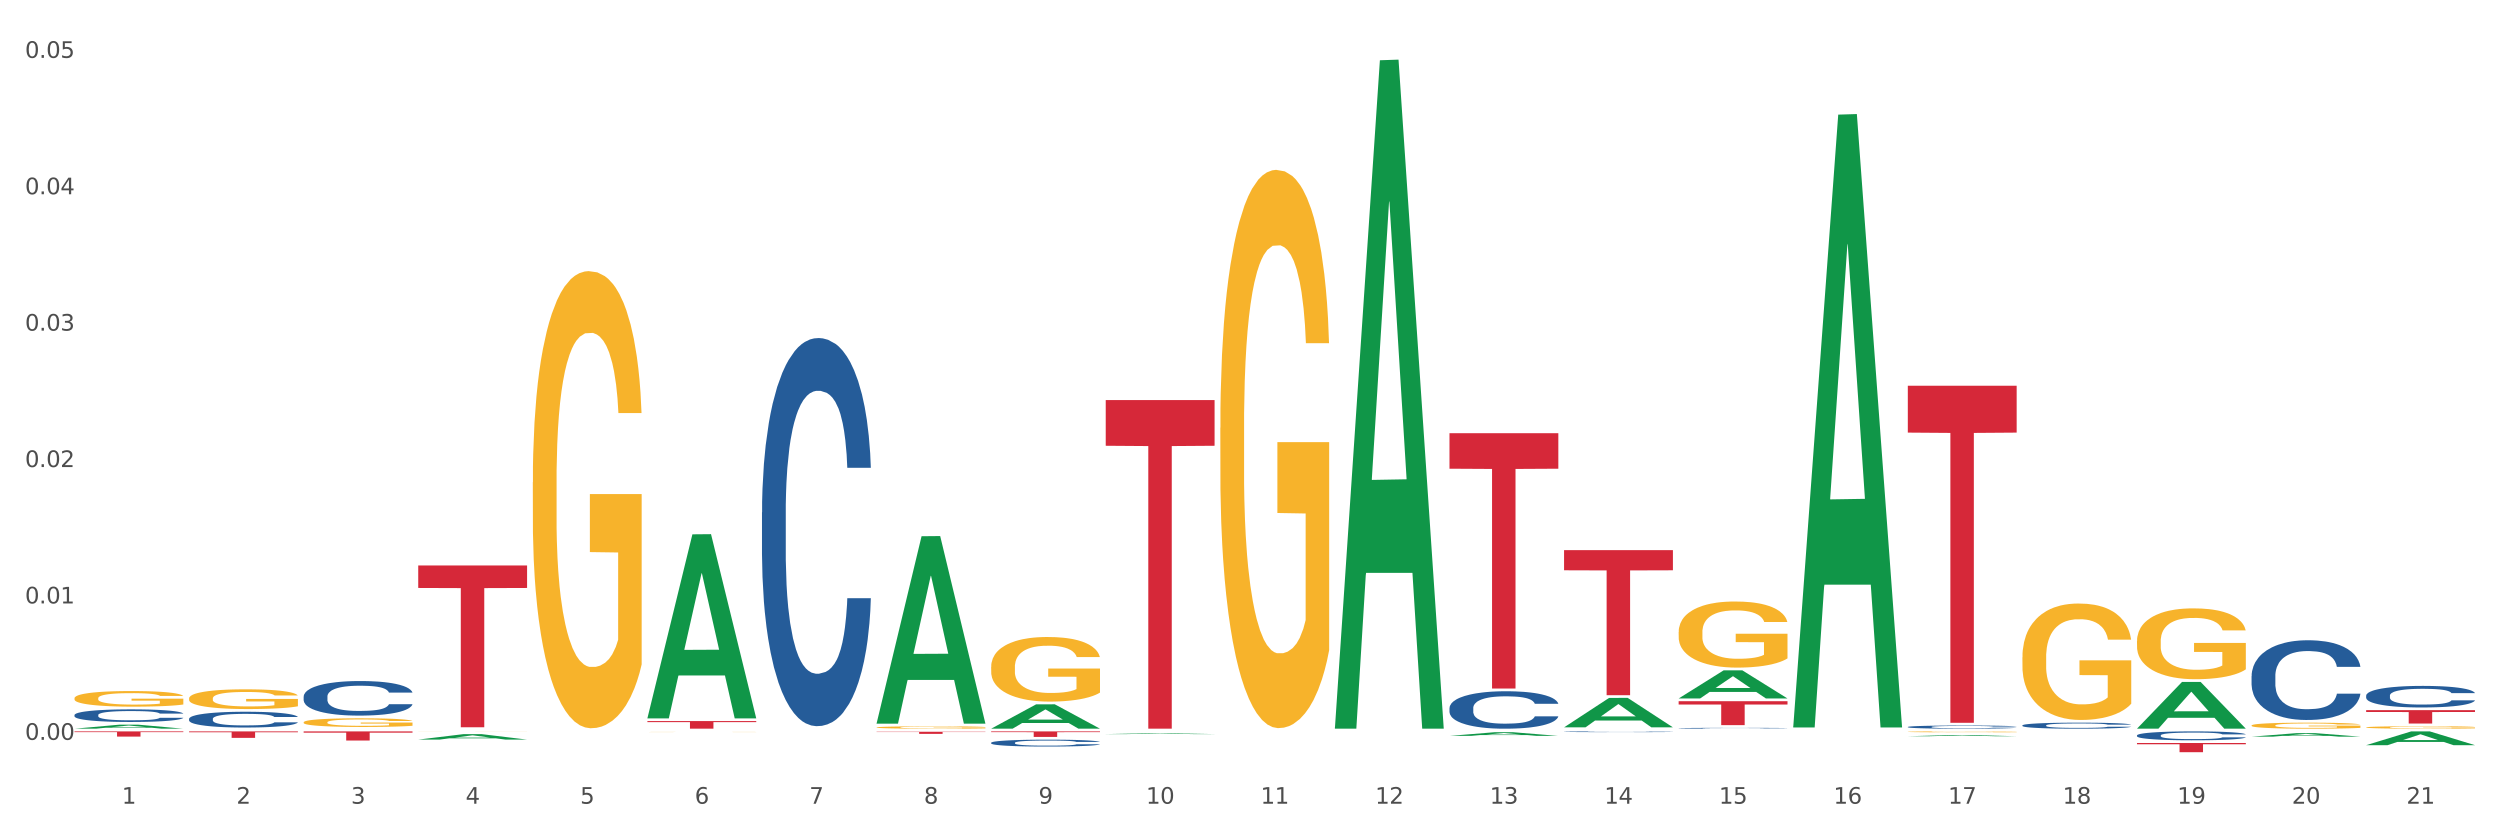 <?xml version="1.0" encoding="utf-8" standalone="no"?>
<!DOCTYPE svg PUBLIC "-//W3C//DTD SVG 1.1//EN"
  "http://www.w3.org/Graphics/SVG/1.1/DTD/svg11.dtd">
<svg xmlns:xlink="http://www.w3.org/1999/xlink" width="1080pt" height="360pt" viewBox="0 0 1080 360" xmlns="http://www.w3.org/2000/svg" version="1.1">
 <rect x="0" y="0" width="1080" height="360" fill="#333333" stroke="none"/>
 <defs>
  <style type="text/css">*{stroke-linejoin: round; stroke-linecap: butt}</style>
 </defs>
 <g id="figure_1">
  <g id="patch_1">
   <path d="M 0 360 
L 1080 360 
L 1080 0 
L 0 0 
z
" style="fill: #ffffff; stroke: #ffffff; stroke-linejoin: miter"/>
  </g>
  <g id="axes_1">
   <g id="matplotlib.axis_1">
    <g id="xtick_1">
     <g id="text_1">
      <!-- 1 -->
      <g style="fill: #4d4d4d" transform="translate(52.633 347.204) scale(0.096 -0.096)">
       <defs>
        <path id="DejaVuSans-31" d="M 794 531 
L 1825 531 
L 1825 4091 
L 703 3866 
L 703 4441 
L 1819 4666 
L 2450 4666 
L 2450 531 
L 3481 531 
L 3481 0 
L 794 0 
L 794 531 
z
" transform="scale(0.016)"/>
       </defs>
       <use xlink:href="#DejaVuSans-31"/>
      </g>
     </g>
    </g>
    <g id="xtick_2">
     <g id="text_2">
      <!-- 2 -->
      <g style="fill: #4d4d4d" transform="translate(102.133 347.204) scale(0.096 -0.096)">
       <defs>
        <path id="DejaVuSans-32" d="M 1228 531 
L 3431 531 
L 3431 0 
L 469 0 
L 469 531 
Q 828 903 1448 1529 
Q 2069 2156 2228 2338 
Q 2531 2678 2651 2914 
Q 2772 3150 2772 3378 
Q 2772 3750 2511 3984 
Q 2250 4219 1831 4219 
Q 1534 4219 1204 4116 
Q 875 4013 500 3803 
L 500 4441 
Q 881 4594 1212 4672 
Q 1544 4750 1819 4750 
Q 2544 4750 2975 4387 
Q 3406 4025 3406 3419 
Q 3406 3131 3298 2873 
Q 3191 2616 2906 2266 
Q 2828 2175 2409 1742 
Q 1991 1309 1228 531 
z
" transform="scale(0.016)"/>
       </defs>
       <use xlink:href="#DejaVuSans-32"/>
      </g>
     </g>
    </g>
    <g id="xtick_3">
     <g id="text_3">
      <!-- 3 -->
      <g style="fill: #4d4d4d" transform="translate(151.633 347.204) scale(0.096 -0.096)">
       <defs>
        <path id="DejaVuSans-33" d="M 2597 2516 
Q 3050 2419 3304 2112 
Q 3559 1806 3559 1356 
Q 3559 666 3084 287 
Q 2609 -91 1734 -91 
Q 1441 -91 1130 -33 
Q 819 25 488 141 
L 488 750 
Q 750 597 1062 519 
Q 1375 441 1716 441 
Q 2309 441 2620 675 
Q 2931 909 2931 1356 
Q 2931 1769 2642 2001 
Q 2353 2234 1838 2234 
L 1294 2234 
L 1294 2753 
L 1863 2753 
Q 2328 2753 2575 2939 
Q 2822 3125 2822 3475 
Q 2822 3834 2567 4026 
Q 2313 4219 1838 4219 
Q 1578 4219 1281 4162 
Q 984 4106 628 3988 
L 628 4550 
Q 988 4650 1302 4700 
Q 1616 4750 1894 4750 
Q 2613 4750 3031 4423 
Q 3450 4097 3450 3541 
Q 3450 3153 3228 2886 
Q 3006 2619 2597 2516 
z
" transform="scale(0.016)"/>
       </defs>
       <use xlink:href="#DejaVuSans-33"/>
      </g>
     </g>
    </g>
    <g id="xtick_4">
     <g id="text_4">
      <!-- 4 -->
      <g style="fill: #4d4d4d" transform="translate(201.133 347.204) scale(0.096 -0.096)">
       <defs>
        <path id="DejaVuSans-34" d="M 2419 4116 
L 825 1625 
L 2419 1625 
L 2419 4116 
z
M 2253 4666 
L 3047 4666 
L 3047 1625 
L 3713 1625 
L 3713 1100 
L 3047 1100 
L 3047 0 
L 2419 0 
L 2419 1100 
L 313 1100 
L 313 1709 
L 2253 4666 
z
" transform="scale(0.016)"/>
       </defs>
       <use xlink:href="#DejaVuSans-34"/>
      </g>
     </g>
    </g>
    <g id="xtick_5">
     <g id="text_5">
      <!-- 5 -->
      <g style="fill: #4d4d4d" transform="translate(250.633 347.204) scale(0.096 -0.096)">
       <defs>
        <path id="DejaVuSans-35" d="M 691 4666 
L 3169 4666 
L 3169 4134 
L 1269 4134 
L 1269 2991 
Q 1406 3038 1543 3061 
Q 1681 3084 1819 3084 
Q 2600 3084 3056 2656 
Q 3513 2228 3513 1497 
Q 3513 744 3044 326 
Q 2575 -91 1722 -91 
Q 1428 -91 1123 -41 
Q 819 9 494 109 
L 494 744 
Q 775 591 1075 516 
Q 1375 441 1709 441 
Q 2250 441 2565 725 
Q 2881 1009 2881 1497 
Q 2881 1984 2565 2268 
Q 2250 2553 1709 2553 
Q 1456 2553 1204 2497 
Q 953 2441 691 2322 
L 691 4666 
z
" transform="scale(0.016)"/>
       </defs>
       <use xlink:href="#DejaVuSans-35"/>
      </g>
     </g>
    </g>
    <g id="xtick_6">
     <g id="text_6">
      <!-- 6 -->
      <g style="fill: #4d4d4d" transform="translate(300.134 347.204) scale(0.096 -0.096)">
       <defs>
        <path id="DejaVuSans-36" d="M 2113 2584 
Q 1688 2584 1439 2293 
Q 1191 2003 1191 1497 
Q 1191 994 1439 701 
Q 1688 409 2113 409 
Q 2538 409 2786 701 
Q 3034 994 3034 1497 
Q 3034 2003 2786 2293 
Q 2538 2584 2113 2584 
z
M 3366 4563 
L 3366 3988 
Q 3128 4100 2886 4159 
Q 2644 4219 2406 4219 
Q 1781 4219 1451 3797 
Q 1122 3375 1075 2522 
Q 1259 2794 1537 2939 
Q 1816 3084 2150 3084 
Q 2853 3084 3261 2657 
Q 3669 2231 3669 1497 
Q 3669 778 3244 343 
Q 2819 -91 2113 -91 
Q 1303 -91 875 529 
Q 447 1150 447 2328 
Q 447 3434 972 4092 
Q 1497 4750 2381 4750 
Q 2619 4750 2861 4703 
Q 3103 4656 3366 4563 
z
" transform="scale(0.016)"/>
       </defs>
       <use xlink:href="#DejaVuSans-36"/>
      </g>
     </g>
    </g>
    <g id="xtick_7">
     <g id="text_7">
      <!-- 7 -->
      <g style="fill: #4d4d4d" transform="translate(349.634 347.204) scale(0.096 -0.096)">
       <defs>
        <path id="DejaVuSans-37" d="M 525 4666 
L 3525 4666 
L 3525 4397 
L 1831 0 
L 1172 0 
L 2766 4134 
L 525 4134 
L 525 4666 
z
" transform="scale(0.016)"/>
       </defs>
       <use xlink:href="#DejaVuSans-37"/>
      </g>
     </g>
    </g>
    <g id="xtick_8">
     <g id="text_8">
      <!-- 8 -->
      <g style="fill: #4d4d4d" transform="translate(399.134 347.204) scale(0.096 -0.096)">
       <defs>
        <path id="DejaVuSans-38" d="M 2034 2216 
Q 1584 2216 1326 1975 
Q 1069 1734 1069 1313 
Q 1069 891 1326 650 
Q 1584 409 2034 409 
Q 2484 409 2743 651 
Q 3003 894 3003 1313 
Q 3003 1734 2745 1975 
Q 2488 2216 2034 2216 
z
M 1403 2484 
Q 997 2584 770 2862 
Q 544 3141 544 3541 
Q 544 4100 942 4425 
Q 1341 4750 2034 4750 
Q 2731 4750 3128 4425 
Q 3525 4100 3525 3541 
Q 3525 3141 3298 2862 
Q 3072 2584 2669 2484 
Q 3125 2378 3379 2068 
Q 3634 1759 3634 1313 
Q 3634 634 3220 271 
Q 2806 -91 2034 -91 
Q 1263 -91 848 271 
Q 434 634 434 1313 
Q 434 1759 690 2068 
Q 947 2378 1403 2484 
z
M 1172 3481 
Q 1172 3119 1398 2916 
Q 1625 2713 2034 2713 
Q 2441 2713 2670 2916 
Q 2900 3119 2900 3481 
Q 2900 3844 2670 4047 
Q 2441 4250 2034 4250 
Q 1625 4250 1398 4047 
Q 1172 3844 1172 3481 
z
" transform="scale(0.016)"/>
       </defs>
       <use xlink:href="#DejaVuSans-38"/>
      </g>
     </g>
    </g>
    <g id="xtick_9">
     <g id="text_9">
      <!-- 9 -->
      <g style="fill: #4d4d4d" transform="translate(448.634 347.204) scale(0.096 -0.096)">
       <defs>
        <path id="DejaVuSans-39" d="M 703 97 
L 703 672 
Q 941 559 1184 500 
Q 1428 441 1663 441 
Q 2288 441 2617 861 
Q 2947 1281 2994 2138 
Q 2813 1869 2534 1725 
Q 2256 1581 1919 1581 
Q 1219 1581 811 2004 
Q 403 2428 403 3163 
Q 403 3881 828 4315 
Q 1253 4750 1959 4750 
Q 2769 4750 3195 4129 
Q 3622 3509 3622 2328 
Q 3622 1225 3098 567 
Q 2575 -91 1691 -91 
Q 1453 -91 1209 -44 
Q 966 3 703 97 
z
M 1959 2075 
Q 2384 2075 2632 2365 
Q 2881 2656 2881 3163 
Q 2881 3666 2632 3958 
Q 2384 4250 1959 4250 
Q 1534 4250 1286 3958 
Q 1038 3666 1038 3163 
Q 1038 2656 1286 2365 
Q 1534 2075 1959 2075 
z
" transform="scale(0.016)"/>
       </defs>
       <use xlink:href="#DejaVuSans-39"/>
      </g>
     </g>
    </g>
    <g id="xtick_10">
     <g id="text_10">
      <!-- 10 -->
      <g style="fill: #4d4d4d" transform="translate(495.079 347.204) scale(0.096 -0.096)">
       <defs>
        <path id="DejaVuSans-30" d="M 2034 4250 
Q 1547 4250 1301 3770 
Q 1056 3291 1056 2328 
Q 1056 1369 1301 889 
Q 1547 409 2034 409 
Q 2525 409 2770 889 
Q 3016 1369 3016 2328 
Q 3016 3291 2770 3770 
Q 2525 4250 2034 4250 
z
M 2034 4750 
Q 2819 4750 3233 4129 
Q 3647 3509 3647 2328 
Q 3647 1150 3233 529 
Q 2819 -91 2034 -91 
Q 1250 -91 836 529 
Q 422 1150 422 2328 
Q 422 3509 836 4129 
Q 1250 4750 2034 4750 
z
" transform="scale(0.016)"/>
       </defs>
       <use xlink:href="#DejaVuSans-31"/>
       <use xlink:href="#DejaVuSans-30" transform="translate(63.623 0)"/>
      </g>
     </g>
    </g>
    <g id="xtick_11">
     <g id="text_11">
      <!-- 11 -->
      <g style="fill: #4d4d4d" transform="translate(544.58 347.204) scale(0.096 -0.096)">
       <use xlink:href="#DejaVuSans-31"/>
       <use xlink:href="#DejaVuSans-31" transform="translate(63.623 0)"/>
      </g>
     </g>
    </g>
    <g id="xtick_12">
     <g id="text_12">
      <!-- 12 -->
      <g style="fill: #4d4d4d" transform="translate(594.08 347.204) scale(0.096 -0.096)">
       <use xlink:href="#DejaVuSans-31"/>
       <use xlink:href="#DejaVuSans-32" transform="translate(63.623 0)"/>
      </g>
     </g>
    </g>
    <g id="xtick_13">
     <g id="text_13">
      <!-- 13 -->
      <g style="fill: #4d4d4d" transform="translate(643.58 347.204) scale(0.096 -0.096)">
       <use xlink:href="#DejaVuSans-31"/>
       <use xlink:href="#DejaVuSans-33" transform="translate(63.623 0)"/>
      </g>
     </g>
    </g>
    <g id="xtick_14">
     <g id="text_14">
      <!-- 14 -->
      <g style="fill: #4d4d4d" transform="translate(693.08 347.204) scale(0.096 -0.096)">
       <use xlink:href="#DejaVuSans-31"/>
       <use xlink:href="#DejaVuSans-34" transform="translate(63.623 0)"/>
      </g>
     </g>
    </g>
    <g id="xtick_15">
     <g id="text_15">
      <!-- 15 -->
      <g style="fill: #4d4d4d" transform="translate(742.58 347.204) scale(0.096 -0.096)">
       <use xlink:href="#DejaVuSans-31"/>
       <use xlink:href="#DejaVuSans-35" transform="translate(63.623 0)"/>
      </g>
     </g>
    </g>
    <g id="xtick_16">
     <g id="text_16">
      <!-- 16 -->
      <g style="fill: #4d4d4d" transform="translate(792.08 347.204) scale(0.096 -0.096)">
       <use xlink:href="#DejaVuSans-31"/>
       <use xlink:href="#DejaVuSans-36" transform="translate(63.623 0)"/>
      </g>
     </g>
    </g>
    <g id="xtick_17">
     <g id="text_17">
      <!-- 17 -->
      <g style="fill: #4d4d4d" transform="translate(841.58 347.204) scale(0.096 -0.096)">
       <use xlink:href="#DejaVuSans-31"/>
       <use xlink:href="#DejaVuSans-37" transform="translate(63.623 0)"/>
      </g>
     </g>
    </g>
    <g id="xtick_18">
     <g id="text_18">
      <!-- 18 -->
      <g style="fill: #4d4d4d" transform="translate(891.08 347.204) scale(0.096 -0.096)">
       <use xlink:href="#DejaVuSans-31"/>
       <use xlink:href="#DejaVuSans-38" transform="translate(63.623 0)"/>
      </g>
     </g>
    </g>
    <g id="xtick_19">
     <g id="text_19">
      <!-- 19 -->
      <g style="fill: #4d4d4d" transform="translate(940.58 347.204) scale(0.096 -0.096)">
       <use xlink:href="#DejaVuSans-31"/>
       <use xlink:href="#DejaVuSans-39" transform="translate(63.623 0)"/>
      </g>
     </g>
    </g>
    <g id="xtick_20">
     <g id="text_20">
      <!-- 20 -->
      <g style="fill: #4d4d4d" transform="translate(990.08 347.204) scale(0.096 -0.096)">
       <use xlink:href="#DejaVuSans-32"/>
       <use xlink:href="#DejaVuSans-30" transform="translate(63.623 0)"/>
      </g>
     </g>
    </g>
    <g id="xtick_21">
     <g id="text_21">
      <!-- 21 -->
      <g style="fill: #4d4d4d" transform="translate(1039.58 347.204) scale(0.096 -0.096)">
       <use xlink:href="#DejaVuSans-32"/>
       <use xlink:href="#DejaVuSans-31" transform="translate(63.623 0)"/>
      </g>
     </g>
    </g>
    <g id="xtick_22"/>
    <g id="xtick_23"/>
    <g id="xtick_24"/>
    <g id="xtick_25"/>
    <g id="xtick_26"/>
    <g id="xtick_27"/>
    <g id="xtick_28"/>
    <g id="xtick_29"/>
    <g id="xtick_30"/>
    <g id="xtick_31"/>
    <g id="xtick_32"/>
    <g id="xtick_33"/>
    <g id="xtick_34"/>
    <g id="xtick_35"/>
    <g id="xtick_36"/>
    <g id="xtick_37"/>
    <g id="xtick_38"/>
    <g id="xtick_39"/>
    <g id="xtick_40"/>
    <g id="xtick_41"/>
   </g>
   <g id="matplotlib.axis_2">
    <g id="ytick_1">
     <g id="text_22">
      <!-- 0.00 -->
      <g style="fill: #4d4d4d" transform="translate(10.8 319.606) scale(0.096 -0.096)">
       <defs>
        <path id="DejaVuSans-2e" d="M 684 794 
L 1344 794 
L 1344 0 
L 684 0 
L 684 794 
z
" transform="scale(0.016)"/>
       </defs>
       <use xlink:href="#DejaVuSans-30"/>
       <use xlink:href="#DejaVuSans-2e" transform="translate(63.623 0)"/>
       <use xlink:href="#DejaVuSans-30" transform="translate(95.41 0)"/>
       <use xlink:href="#DejaVuSans-30" transform="translate(159.033 0)"/>
      </g>
     </g>
    </g>
    <g id="ytick_2">
     <g id="text_23">
      <!-- 0.01 -->
      <g style="fill: #4d4d4d" transform="translate(10.8 260.684) scale(0.096 -0.096)">
       <use xlink:href="#DejaVuSans-30"/>
       <use xlink:href="#DejaVuSans-2e" transform="translate(63.623 0)"/>
       <use xlink:href="#DejaVuSans-30" transform="translate(95.41 0)"/>
       <use xlink:href="#DejaVuSans-31" transform="translate(159.033 0)"/>
      </g>
     </g>
    </g>
    <g id="ytick_3">
     <g id="text_24">
      <!-- 0.02 -->
      <g style="fill: #4d4d4d" transform="translate(10.8 201.762) scale(0.096 -0.096)">
       <use xlink:href="#DejaVuSans-30"/>
       <use xlink:href="#DejaVuSans-2e" transform="translate(63.623 0)"/>
       <use xlink:href="#DejaVuSans-30" transform="translate(95.41 0)"/>
       <use xlink:href="#DejaVuSans-32" transform="translate(159.033 0)"/>
      </g>
     </g>
    </g>
    <g id="ytick_4">
     <g id="text_25">
      <!-- 0.03 -->
      <g style="fill: #4d4d4d" transform="translate(10.8 142.84) scale(0.096 -0.096)">
       <use xlink:href="#DejaVuSans-30"/>
       <use xlink:href="#DejaVuSans-2e" transform="translate(63.623 0)"/>
       <use xlink:href="#DejaVuSans-30" transform="translate(95.41 0)"/>
       <use xlink:href="#DejaVuSans-33" transform="translate(159.033 0)"/>
      </g>
     </g>
    </g>
    <g id="ytick_5">
     <g id="text_26">
      <!-- 0.04 -->
      <g style="fill: #4d4d4d" transform="translate(10.8 83.918) scale(0.096 -0.096)">
       <use xlink:href="#DejaVuSans-30"/>
       <use xlink:href="#DejaVuSans-2e" transform="translate(63.623 0)"/>
       <use xlink:href="#DejaVuSans-30" transform="translate(95.41 0)"/>
       <use xlink:href="#DejaVuSans-34" transform="translate(159.033 0)"/>
      </g>
     </g>
    </g>
    <g id="ytick_6">
     <g id="text_27">
      <!-- 0.05 -->
      <g style="fill: #4d4d4d" transform="translate(10.8 24.995) scale(0.096 -0.096)">
       <use xlink:href="#DejaVuSans-30"/>
       <use xlink:href="#DejaVuSans-2e" transform="translate(63.623 0)"/>
       <use xlink:href="#DejaVuSans-30" transform="translate(95.41 0)"/>
       <use xlink:href="#DejaVuSans-35" transform="translate(159.033 0)"/>
      </g>
     </g>
    </g>
    <g id="ytick_7"/>
    <g id="ytick_8"/>
    <g id="ytick_9"/>
    <g id="ytick_10"/>
    <g id="ytick_11"/>
   </g>
   <g id="PolyCollection_1">
    <path d="M 32.175 314.795 
L 32.223 314.793 
L 51.615 313.055 
L 59.663 313.053 
L 79.2 314.798 
L 69.892 314.798 
L 65.674 314.392 
L 45.652 314.392 
L 45.507 314.398 
L 41.435 314.798 
L 32.175 314.798 
L 32.175 314.795 
L 48.173 314.149 
L 63.153 314.148 
L 55.736 313.425 
L 55.639 313.422 
L 55.542 313.427 
L 48.125 314.148 
L 48.173 314.149 
L 32.175 314.795 
z
" clip-path="url(#pc33a800604)" style="fill: #109648"/>
    <path d="M 923.175 317.689 
L 923.231 317.686 
L 923.231 317.587 
L 923.397 317.454 
L 924.009 317.207 
L 924.787 317.021 
L 926.121 316.803 
L 926.844 316.712 
L 927.789 316.61 
L 929.734 316.444 
L 931.957 316.304 
L 933.514 316.226 
L 934.681 316.177 
L 937.294 316.089 
L 938.794 316.05 
L 940.351 316.019 
L 941.685 315.998 
L 943.908 315.973 
L 945.687 315.963 
L 947.744 315.959 
L 949.467 315.963 
L 951.746 315.977 
L 955.081 316.019 
L 956.359 316.043 
L 958.082 316.086 
L 959.861 316.142 
L 961.306 316.198 
L 962.974 316.279 
L 964.697 316.385 
L 966.365 316.518 
L 967.532 316.641 
L 968.477 316.771 
L 969.311 316.93 
L 969.922 317.102 
L 970.2 317.246 
L 960.028 317.246 
L 959.75 317.116 
L 959.194 316.975 
L 958.638 316.88 
L 958.027 316.803 
L 957.082 316.715 
L 956.248 316.659 
L 954.859 316.592 
L 953.58 316.55 
L 952.524 316.525 
L 951.245 316.504 
L 948.522 316.483 
L 946.576 316.483 
L 945.353 316.49 
L 943.853 316.508 
L 942.574 316.532 
L 941.073 316.574 
L 939.906 316.62 
L 938.739 316.68 
L 938.072 316.722 
L 937.071 316.8 
L 936.404 316.863 
L 935.515 316.972 
L 935.015 317.049 
L 934.125 317.25 
L 933.736 317.397 
L 933.569 317.499 
L 933.458 317.612 
L 933.458 318.161 
L 933.792 318.407 
L 934.07 318.512 
L 934.514 318.632 
L 935.348 318.787 
L 936.571 318.938 
L 937.849 319.047 
L 938.906 319.114 
L 939.906 319.163 
L 940.907 319.202 
L 942.13 319.237 
L 943.13 319.258 
L 944.631 319.279 
L 946.41 319.289 
L 947.799 319.289 
L 950.634 319.272 
L 951.913 319.254 
L 953.135 319.23 
L 954.469 319.191 
L 955.526 319.149 
L 956.137 319.117 
L 957.138 319.05 
L 957.916 318.98 
L 958.583 318.899 
L 959.027 318.829 
L 959.528 318.723 
L 959.917 318.604 
L 960.028 318.54 
L 970.2 318.54 
L 969.978 318.667 
L 969.589 318.79 
L 968.81 318.955 
L 968.199 319.05 
L 967.254 319.166 
L 966.253 319.265 
L 964.864 319.374 
L 963.585 319.455 
L 962.251 319.525 
L 960.806 319.588 
L 958.194 319.676 
L 957.249 319.701 
L 955.248 319.743 
L 953.691 319.768 
L 951.412 319.792 
L 949.078 319.806 
L 946.632 319.81 
L 944.464 319.803 
L 942.074 319.782 
L 940.573 319.761 
L 938.906 319.729 
L 936.96 319.68 
L 935.126 319.62 
L 933.403 319.55 
L 931.791 319.469 
L 930.29 319.377 
L 928.344 319.226 
L 926.899 319.078 
L 925.843 318.941 
L 925.12 318.825 
L 924.398 318.678 
L 924.009 318.576 
L 923.397 318.329 
L 923.175 318.101 
L 923.175 317.689 
z
" clip-path="url(#pc33a800604)" style="fill: #255c99"/>
    <path d="M 180.675 319.503 
L 180.723 319.501 
L 200.115 317.159 
L 208.163 317.157 
L 227.7 319.508 
L 218.392 319.508 
L 214.174 318.96 
L 194.152 318.96 
L 194.007 318.969 
L 189.935 319.508 
L 180.675 319.508 
L 180.675 319.503 
L 196.673 318.633 
L 211.653 318.631 
L 204.236 317.658 
L 204.139 317.653 
L 204.042 317.66 
L 196.625 318.631 
L 196.673 318.633 
L 180.675 319.503 
z
" clip-path="url(#pc33a800604)" style="fill: #109648"/>
    <path d="M 1022.175 300.495 
L 1022.231 300.487 
L 1022.231 300.248 
L 1022.397 299.925 
L 1023.009 299.329 
L 1023.787 298.878 
L 1025.121 298.35 
L 1025.844 298.129 
L 1026.789 297.882 
L 1028.734 297.481 
L 1030.957 297.141 
L 1032.514 296.954 
L 1033.681 296.834 
L 1036.294 296.622 
L 1037.794 296.528 
L 1039.351 296.451 
L 1040.685 296.4 
L 1042.908 296.341 
L 1044.687 296.315 
L 1046.744 296.307 
L 1048.467 296.315 
L 1050.746 296.349 
L 1054.081 296.451 
L 1055.359 296.511 
L 1057.082 296.613 
L 1058.861 296.749 
L 1060.306 296.886 
L 1061.974 297.081 
L 1063.697 297.337 
L 1065.365 297.66 
L 1066.532 297.958 
L 1067.477 298.273 
L 1068.311 298.656 
L 1068.922 299.074 
L 1069.2 299.423 
L 1059.028 299.423 
L 1058.75 299.108 
L 1058.194 298.767 
L 1057.638 298.537 
L 1057.027 298.35 
L 1056.082 298.137 
L 1055.248 298.001 
L 1053.859 297.839 
L 1052.58 297.737 
L 1051.524 297.677 
L 1050.245 297.626 
L 1047.522 297.575 
L 1045.576 297.575 
L 1044.353 297.592 
L 1042.853 297.635 
L 1041.574 297.694 
L 1040.073 297.796 
L 1038.906 297.907 
L 1037.739 298.052 
L 1037.072 298.154 
L 1036.071 298.341 
L 1035.404 298.495 
L 1034.515 298.759 
L 1034.015 298.946 
L 1033.125 299.431 
L 1032.736 299.789 
L 1032.569 300.036 
L 1032.458 300.308 
L 1032.458 301.636 
L 1032.792 302.232 
L 1033.07 302.487 
L 1033.514 302.777 
L 1034.348 303.152 
L 1035.571 303.518 
L 1036.849 303.782 
L 1037.906 303.943 
L 1038.906 304.063 
L 1039.907 304.156 
L 1041.13 304.241 
L 1042.13 304.292 
L 1043.631 304.343 
L 1045.41 304.369 
L 1046.799 304.369 
L 1049.634 304.326 
L 1050.912 304.284 
L 1052.135 304.224 
L 1053.469 304.131 
L 1054.526 304.028 
L 1055.137 303.952 
L 1056.138 303.79 
L 1056.916 303.62 
L 1057.583 303.424 
L 1058.027 303.254 
L 1058.528 302.998 
L 1058.917 302.709 
L 1059.028 302.556 
L 1069.2 302.556 
L 1068.978 302.862 
L 1068.589 303.16 
L 1067.81 303.56 
L 1067.199 303.79 
L 1066.254 304.071 
L 1065.253 304.309 
L 1063.864 304.573 
L 1062.585 304.769 
L 1061.251 304.939 
L 1059.806 305.093 
L 1057.194 305.306 
L 1056.249 305.365 
L 1054.248 305.467 
L 1052.691 305.527 
L 1050.412 305.586 
L 1048.078 305.621 
L 1045.632 305.629 
L 1043.464 305.612 
L 1041.074 305.561 
L 1039.573 305.51 
L 1037.906 305.433 
L 1035.96 305.314 
L 1034.126 305.169 
L 1032.403 304.999 
L 1030.791 304.803 
L 1029.29 304.582 
L 1027.344 304.216 
L 1025.899 303.858 
L 1024.843 303.526 
L 1024.12 303.245 
L 1023.398 302.888 
L 1023.009 302.641 
L 1022.397 302.045 
L 1022.175 301.491 
L 1022.175 300.495 
z
" clip-path="url(#pc33a800604)" style="fill: #255c99"/>
    <path d="M 972.675 292.064 
L 972.731 292.033 
L 972.731 291.152 
L 972.897 289.956 
L 973.509 287.754 
L 974.287 286.087 
L 975.621 284.137 
L 976.344 283.319 
L 977.289 282.406 
L 979.234 280.928 
L 981.457 279.669 
L 983.014 278.977 
L 984.181 278.537 
L 986.794 277.75 
L 988.294 277.404 
L 989.851 277.121 
L 991.185 276.933 
L 993.408 276.712 
L 995.187 276.618 
L 997.244 276.586 
L 998.967 276.618 
L 1001.246 276.744 
L 1004.581 277.121 
L 1005.859 277.341 
L 1007.582 277.719 
L 1009.361 278.222 
L 1010.806 278.726 
L 1012.474 279.449 
L 1014.197 280.393 
L 1015.865 281.588 
L 1017.032 282.689 
L 1017.977 283.853 
L 1018.811 285.269 
L 1019.422 286.811 
L 1019.7 288.1 
L 1009.528 288.1 
L 1009.25 286.936 
L 1008.694 285.678 
L 1008.138 284.829 
L 1007.527 284.137 
L 1006.582 283.35 
L 1005.748 282.847 
L 1004.359 282.249 
L 1003.08 281.872 
L 1002.024 281.651 
L 1000.745 281.463 
L 998.022 281.274 
L 996.076 281.274 
L 994.853 281.337 
L 993.353 281.494 
L 992.074 281.714 
L 990.573 282.092 
L 989.406 282.501 
L 988.239 283.036 
L 987.572 283.413 
L 986.571 284.105 
L 985.904 284.671 
L 985.015 285.647 
L 984.515 286.339 
L 983.625 288.132 
L 983.236 289.453 
L 983.069 290.365 
L 982.958 291.372 
L 982.958 296.28 
L 983.292 298.482 
L 983.57 299.425 
L 984.014 300.495 
L 984.848 301.879 
L 986.071 303.232 
L 987.349 304.207 
L 988.406 304.805 
L 989.406 305.245 
L 990.407 305.591 
L 991.63 305.906 
L 992.63 306.095 
L 994.131 306.283 
L 995.91 306.378 
L 997.299 306.378 
L 1000.134 306.221 
L 1001.413 306.063 
L 1002.635 305.843 
L 1003.969 305.497 
L 1005.026 305.119 
L 1005.637 304.836 
L 1006.638 304.239 
L 1007.416 303.609 
L 1008.083 302.886 
L 1008.527 302.257 
L 1009.028 301.313 
L 1009.417 300.243 
L 1009.528 299.677 
L 1019.7 299.677 
L 1019.478 300.81 
L 1019.089 301.911 
L 1018.31 303.389 
L 1017.699 304.239 
L 1016.754 305.277 
L 1015.753 306.158 
L 1014.364 307.133 
L 1013.085 307.856 
L 1011.751 308.486 
L 1010.306 309.052 
L 1007.694 309.838 
L 1006.749 310.058 
L 1004.748 310.436 
L 1003.191 310.656 
L 1000.912 310.876 
L 998.578 311.002 
L 996.132 311.034 
L 993.964 310.971 
L 991.574 310.782 
L 990.073 310.593 
L 988.406 310.31 
L 986.46 309.87 
L 984.626 309.335 
L 982.903 308.706 
L 981.291 307.982 
L 979.79 307.164 
L 977.844 305.812 
L 976.399 304.49 
L 975.343 303.263 
L 974.62 302.225 
L 973.898 300.904 
L 973.509 299.992 
L 972.897 297.79 
L 972.675 295.745 
L 972.675 292.064 
z
" clip-path="url(#pc33a800604)" style="fill: #255c99"/>
    <path d="M 824.175 314.04 
L 824.231 314.039 
L 824.231 314.004 
L 824.397 313.956 
L 825.009 313.868 
L 825.787 313.801 
L 827.121 313.724 
L 827.844 313.691 
L 828.789 313.654 
L 830.734 313.595 
L 832.957 313.545 
L 834.514 313.517 
L 835.681 313.5 
L 838.294 313.468 
L 839.794 313.455 
L 841.351 313.443 
L 842.685 313.436 
L 844.908 313.427 
L 846.687 313.423 
L 848.744 313.422 
L 850.467 313.423 
L 852.746 313.428 
L 856.081 313.443 
L 857.359 313.452 
L 859.082 313.467 
L 860.861 313.487 
L 862.306 313.507 
L 863.974 313.536 
L 865.697 313.574 
L 867.365 313.622 
L 868.532 313.666 
L 869.477 313.712 
L 870.311 313.769 
L 870.922 313.83 
L 871.2 313.882 
L 861.028 313.882 
L 860.75 313.835 
L 860.194 313.785 
L 859.638 313.751 
L 859.027 313.724 
L 858.082 313.692 
L 857.248 313.672 
L 855.859 313.648 
L 854.58 313.633 
L 853.524 313.624 
L 852.245 313.617 
L 849.522 313.609 
L 847.576 313.609 
L 846.353 313.612 
L 844.853 313.618 
L 843.574 313.627 
L 842.073 313.642 
L 840.906 313.658 
L 839.739 313.68 
L 839.072 313.695 
L 838.071 313.722 
L 837.404 313.745 
L 836.515 313.784 
L 836.015 313.812 
L 835.125 313.883 
L 834.736 313.936 
L 834.569 313.972 
L 834.458 314.013 
L 834.458 314.209 
L 834.792 314.297 
L 835.07 314.334 
L 835.514 314.377 
L 836.348 314.432 
L 837.571 314.486 
L 838.849 314.525 
L 839.906 314.549 
L 840.906 314.567 
L 841.907 314.581 
L 843.13 314.593 
L 844.13 314.601 
L 845.631 314.608 
L 847.41 314.612 
L 848.799 314.612 
L 851.634 314.606 
L 852.913 314.6 
L 854.135 314.591 
L 855.469 314.577 
L 856.526 314.562 
L 857.137 314.551 
L 858.138 314.527 
L 858.916 314.502 
L 859.583 314.473 
L 860.027 314.448 
L 860.528 314.41 
L 860.917 314.367 
L 861.028 314.344 
L 871.2 314.344 
L 870.978 314.39 
L 870.589 314.434 
L 869.81 314.493 
L 869.199 314.527 
L 868.254 314.568 
L 867.253 314.603 
L 865.864 314.642 
L 864.585 314.671 
L 863.251 314.696 
L 861.806 314.719 
L 859.194 314.75 
L 858.249 314.759 
L 856.248 314.774 
L 854.691 314.783 
L 852.412 314.792 
L 850.078 314.797 
L 847.632 314.798 
L 845.464 314.796 
L 843.074 314.788 
L 841.573 314.781 
L 839.906 314.769 
L 837.96 314.752 
L 836.126 314.73 
L 834.403 314.705 
L 832.791 314.676 
L 831.29 314.644 
L 829.344 314.59 
L 827.899 314.537 
L 826.843 314.488 
L 826.12 314.446 
L 825.398 314.393 
L 825.009 314.357 
L 824.397 314.269 
L 824.175 314.187 
L 824.175 314.04 
z
" clip-path="url(#pc33a800604)" style="fill: #255c99"/>
    <path d="M 873.675 313.359 
L 873.731 313.357 
L 873.731 313.29 
L 873.897 313.2 
L 874.509 313.032 
L 875.287 312.906 
L 876.621 312.758 
L 877.344 312.696 
L 878.289 312.627 
L 880.234 312.515 
L 882.457 312.419 
L 884.014 312.367 
L 885.181 312.333 
L 887.794 312.274 
L 889.294 312.247 
L 890.851 312.226 
L 892.185 312.212 
L 894.408 312.195 
L 896.187 312.188 
L 898.244 312.185 
L 899.967 312.188 
L 902.246 312.197 
L 905.581 312.226 
L 906.859 312.243 
L 908.582 312.271 
L 910.361 312.31 
L 911.806 312.348 
L 913.474 312.403 
L 915.197 312.474 
L 916.865 312.565 
L 918.032 312.648 
L 918.977 312.737 
L 919.811 312.844 
L 920.422 312.961 
L 920.7 313.059 
L 910.528 313.059 
L 910.25 312.97 
L 909.694 312.875 
L 909.138 312.811 
L 908.527 312.758 
L 907.582 312.698 
L 906.748 312.66 
L 905.359 312.615 
L 904.08 312.586 
L 903.024 312.57 
L 901.745 312.555 
L 899.022 312.541 
L 897.076 312.541 
L 895.853 312.546 
L 894.353 312.558 
L 893.074 312.574 
L 891.573 312.603 
L 890.406 312.634 
L 889.239 312.675 
L 888.572 312.703 
L 887.571 312.756 
L 886.904 312.799 
L 886.015 312.873 
L 885.515 312.925 
L 884.625 313.061 
L 884.236 313.161 
L 884.069 313.231 
L 883.958 313.307 
L 883.958 313.679 
L 884.292 313.846 
L 884.57 313.918 
L 885.014 313.999 
L 885.848 314.104 
L 887.071 314.206 
L 888.349 314.28 
L 889.406 314.326 
L 890.406 314.359 
L 891.407 314.385 
L 892.63 314.409 
L 893.63 314.424 
L 895.131 314.438 
L 896.91 314.445 
L 898.299 314.445 
L 901.134 314.433 
L 902.413 314.421 
L 903.635 314.404 
L 904.969 314.378 
L 906.026 314.35 
L 906.637 314.328 
L 907.638 314.283 
L 908.416 314.235 
L 909.083 314.18 
L 909.527 314.132 
L 910.028 314.061 
L 910.417 313.98 
L 910.528 313.937 
L 920.7 313.937 
L 920.478 314.023 
L 920.089 314.106 
L 919.31 314.218 
L 918.699 314.283 
L 917.754 314.362 
L 916.753 314.428 
L 915.364 314.502 
L 914.085 314.557 
L 912.751 314.605 
L 911.306 314.648 
L 908.694 314.708 
L 907.749 314.724 
L 905.748 314.753 
L 904.191 314.77 
L 901.912 314.786 
L 899.578 314.796 
L 897.132 314.798 
L 894.964 314.793 
L 892.574 314.779 
L 891.073 314.765 
L 889.406 314.743 
L 887.46 314.71 
L 885.626 314.669 
L 883.903 314.622 
L 882.291 314.567 
L 880.79 314.505 
L 878.844 314.402 
L 877.399 314.302 
L 876.343 314.209 
L 875.62 314.13 
L 874.898 314.03 
L 874.509 313.961 
L 873.897 313.794 
L 873.675 313.639 
L 873.675 313.359 
z
" clip-path="url(#pc33a800604)" style="fill: #255c99"/>
    <path d="M 774.675 313.782 
L 774.723 313.533 
L 794.115 49.518 
L 802.163 49.27 
L 821.7 314.279 
L 812.392 314.279 
L 808.174 252.568 
L 788.152 252.568 
L 788.007 253.563 
L 783.935 314.279 
L 774.675 314.279 
L 774.675 313.782 
L 790.673 215.74 
L 805.653 215.492 
L 798.236 105.755 
L 798.139 105.258 
L 798.042 106.004 
L 790.625 215.492 
L 790.673 215.74 
L 774.675 313.782 
z
" clip-path="url(#pc33a800604)" style="fill: #109648"/>
    <path d="M 725.175 301.728 
L 725.223 301.716 
L 744.615 289.583 
L 752.663 289.571 
L 772.2 301.751 
L 762.892 301.751 
L 758.674 298.914 
L 738.652 298.914 
L 738.507 298.96 
L 734.435 301.751 
L 725.175 301.751 
L 725.175 301.728 
L 741.173 297.222 
L 756.153 297.21 
L 748.736 292.167 
L 748.639 292.144 
L 748.542 292.179 
L 741.125 297.21 
L 741.173 297.222 
L 725.175 301.728 
z
" clip-path="url(#pc33a800604)" style="fill: #109648"/>
    <path d="M 675.675 314.197 
L 675.723 314.185 
L 695.115 301.499 
L 703.163 301.487 
L 722.7 314.221 
L 713.392 314.221 
L 709.174 311.256 
L 689.152 311.256 
L 689.007 311.304 
L 684.935 314.221 
L 675.675 314.221 
L 675.675 314.197 
L 691.673 309.486 
L 706.653 309.474 
L 699.236 304.201 
L 699.139 304.178 
L 699.042 304.213 
L 691.625 309.474 
L 691.673 309.486 
L 675.675 314.197 
z
" clip-path="url(#pc33a800604)" style="fill: #109648"/>
    <path d="M 626.175 317.905 
L 626.223 317.903 
L 645.615 316.319 
L 653.663 316.318 
L 673.2 317.908 
L 663.892 317.908 
L 659.674 317.538 
L 639.652 317.538 
L 639.507 317.544 
L 635.435 317.908 
L 626.175 317.908 
L 626.175 317.905 
L 642.173 317.317 
L 657.153 317.315 
L 649.736 316.657 
L 649.639 316.654 
L 649.542 316.658 
L 642.125 317.315 
L 642.173 317.317 
L 626.175 317.905 
z
" clip-path="url(#pc33a800604)" style="fill: #109648"/>
    <path d="M 576.675 314.255 
L 576.723 313.984 
L 596.115 26.031 
L 604.163 25.759 
L 623.7 314.798 
L 614.392 314.798 
L 610.174 247.492 
L 590.152 247.492 
L 590.007 248.577 
L 585.935 314.798 
L 576.675 314.798 
L 576.675 314.255 
L 592.673 207.325 
L 607.653 207.053 
L 600.236 87.367 
L 600.139 86.824 
L 600.042 87.638 
L 592.625 207.053 
L 592.673 207.325 
L 576.675 314.255 
z
" clip-path="url(#pc33a800604)" style="fill: #109648"/>
    <path d="M 477.675 317.131 
L 477.723 317.131 
L 497.115 316.76 
L 505.163 316.76 
L 524.7 317.132 
L 515.392 317.132 
L 511.174 317.045 
L 491.152 317.045 
L 491.007 317.047 
L 486.935 317.132 
L 477.675 317.132 
L 477.675 317.131 
L 493.673 316.994 
L 508.653 316.993 
L 501.236 316.839 
L 501.139 316.838 
L 501.042 316.839 
L 493.625 316.993 
L 493.673 316.994 
L 477.675 317.131 
z
" clip-path="url(#pc33a800604)" style="fill: #109648"/>
    <path d="M 428.175 314.778 
L 428.223 314.768 
L 447.615 304.266 
L 455.663 304.256 
L 475.2 314.798 
L 465.892 314.798 
L 461.674 312.343 
L 441.652 312.343 
L 441.507 312.383 
L 437.435 314.798 
L 428.175 314.798 
L 428.175 314.778 
L 444.173 310.878 
L 459.153 310.868 
L 451.736 306.503 
L 451.639 306.483 
L 451.542 306.513 
L 444.125 310.868 
L 444.173 310.878 
L 428.175 314.778 
z
" clip-path="url(#pc33a800604)" style="fill: #109648"/>
    <path d="M 378.675 312.461 
L 378.723 312.385 
L 398.115 231.652 
L 406.163 231.576 
L 425.7 312.613 
L 416.392 312.613 
L 412.174 293.743 
L 392.152 293.743 
L 392.007 294.047 
L 387.935 312.613 
L 378.675 312.613 
L 378.675 312.461 
L 394.673 282.481 
L 409.653 282.405 
L 402.236 248.849 
L 402.139 248.697 
L 402.042 248.925 
L 394.625 282.405 
L 394.673 282.481 
L 378.675 312.461 
z
" clip-path="url(#pc33a800604)" style="fill: #109648"/>
    <path d="M 279.675 310.188 
L 279.723 310.113 
L 299.115 230.83 
L 307.163 230.755 
L 326.7 310.337 
L 317.392 310.337 
L 313.174 291.805 
L 293.152 291.805 
L 293.007 292.104 
L 288.935 310.337 
L 279.675 310.337 
L 279.675 310.188 
L 295.673 280.746 
L 310.653 280.671 
L 303.236 247.718 
L 303.139 247.568 
L 303.042 247.792 
L 295.625 280.671 
L 295.673 280.746 
L 279.675 310.188 
z
" clip-path="url(#pc33a800604)" style="fill: #109648"/>
    <path d="M 972.675 318.236 
L 972.723 318.235 
L 992.115 316.713 
L 1000.163 316.711 
L 1019.7 318.239 
L 1010.392 318.239 
L 1006.174 317.883 
L 986.152 317.883 
L 986.007 317.889 
L 981.935 318.239 
L 972.675 318.239 
L 972.675 318.236 
L 988.673 317.671 
L 1003.653 317.67 
L 996.236 317.037 
L 996.139 317.034 
L 996.042 317.038 
L 988.625 317.67 
L 988.673 317.671 
L 972.675 318.236 
z
" clip-path="url(#pc33a800604)" style="fill: #109648"/>
    <path d="M 923.175 314.76 
L 923.223 314.741 
L 942.615 294.609 
L 950.663 294.59 
L 970.2 314.798 
L 960.892 314.798 
L 956.674 310.092 
L 936.652 310.092 
L 936.507 310.168 
L 932.435 314.798 
L 923.175 314.798 
L 923.175 314.76 
L 939.173 307.284 
L 954.153 307.265 
L 946.736 298.897 
L 946.639 298.859 
L 946.542 298.916 
L 939.125 307.265 
L 939.173 307.284 
L 923.175 314.76 
z
" clip-path="url(#pc33a800604)" style="fill: #109648"/>
    <path d="M 230.175 208.377 
L 230.231 208.197 
L 230.231 201.704 
L 230.342 196.113 
L 230.897 182.587 
L 231.73 171.404 
L 232.34 165.453 
L 232.951 160.583 
L 233.673 155.714 
L 234.561 150.664 
L 236.171 143.269 
L 237.17 139.482 
L 238.392 135.514 
L 240.613 129.742 
L 242.223 126.496 
L 243.888 123.791 
L 246.609 120.544 
L 248.385 119.101 
L 250.273 118.019 
L 252.549 117.298 
L 254.27 117.117 
L 258.046 117.658 
L 261.266 119.282 
L 262.82 120.544 
L 264.819 122.708 
L 265.874 124.151 
L 267.595 127.037 
L 269.372 130.824 
L 270.593 134.071 
L 272.425 140.203 
L 273.813 146.335 
L 275.09 153.91 
L 275.756 159.14 
L 276.256 164.01 
L 276.7 169.601 
L 277.144 178.438 
L 267.151 178.438 
L 266.762 172.126 
L 266.152 166.174 
L 265.263 160.403 
L 264.486 156.796 
L 263.154 152.287 
L 261.932 149.401 
L 260.655 147.237 
L 259.101 145.433 
L 257.879 144.531 
L 256.158 143.81 
L 252.771 143.99 
L 250.495 145.433 
L 248.941 147.237 
L 247.941 148.86 
L 247.053 150.664 
L 246.054 153.189 
L 244.888 156.976 
L 244.055 160.403 
L 243.222 164.731 
L 242.556 169.06 
L 241.945 174.11 
L 241.445 179.521 
L 241.057 185.112 
L 240.724 191.965 
L 240.446 203.327 
L 240.446 228.036 
L 240.557 233.627 
L 240.835 241.022 
L 241.168 246.613 
L 241.723 253.286 
L 242.223 257.795 
L 243.167 264.288 
L 244.221 269.698 
L 245.054 273.125 
L 245.887 276.011 
L 247.331 279.979 
L 248.941 283.225 
L 250.329 285.209 
L 252.216 287.013 
L 253.493 287.734 
L 254.604 288.095 
L 257.324 288.095 
L 259.267 287.554 
L 261.432 286.291 
L 263.098 284.668 
L 264.486 282.684 
L 266.041 279.438 
L 267.04 276.372 
L 267.04 238.677 
L 254.826 238.497 
L 254.826 213.427 
L 277.2 213.427 
L 277.2 287.013 
L 276.256 290.8 
L 275.201 294.227 
L 274.091 297.293 
L 272.425 301.08 
L 270.427 304.687 
L 268.65 307.212 
L 266.762 309.377 
L 264.542 311.361 
L 261.655 313.164 
L 259.878 313.886 
L 257.657 314.427 
L 255.048 314.607 
L 252.771 314.246 
L 250.551 313.344 
L 248.219 311.721 
L 245.943 309.377 
L 244.221 307.032 
L 242.5 304.146 
L 240.668 300.359 
L 239.225 296.752 
L 238.114 293.505 
L 236.893 289.357 
L 235.56 283.946 
L 234.561 279.077 
L 233.673 274.027 
L 232.729 267.534 
L 232.063 261.943 
L 231.396 254.909 
L 231.008 249.679 
L 230.564 241.563 
L 230.231 230.2 
L 230.175 208.377 
z
" clip-path="url(#pc33a800604)" style="fill: #f7b32b"/>
    <path d="M 1022.175 321.905 
L 1022.223 321.9 
L 1041.615 315.965 
L 1049.663 315.959 
L 1069.2 321.916 
L 1059.892 321.916 
L 1055.674 320.529 
L 1035.652 320.529 
L 1035.507 320.552 
L 1031.435 321.916 
L 1022.175 321.916 
L 1022.175 321.905 
L 1038.173 319.701 
L 1053.153 319.696 
L 1045.736 317.229 
L 1045.639 317.218 
L 1045.542 317.234 
L 1038.125 319.696 
L 1038.173 319.701 
L 1022.175 321.905 
z
" clip-path="url(#pc33a800604)" style="fill: #109648"/>
    <path d="M 824.175 318.06 
L 824.223 318.06 
L 843.615 317.524 
L 851.663 317.523 
L 871.2 318.061 
L 861.892 318.061 
L 857.674 317.936 
L 837.652 317.936 
L 837.507 317.938 
L 833.435 318.061 
L 824.175 318.061 
L 824.175 318.06 
L 840.173 317.861 
L 855.153 317.861 
L 847.736 317.638 
L 847.639 317.637 
L 847.542 317.639 
L 840.125 317.861 
L 840.173 317.861 
L 824.175 318.06 
z
" clip-path="url(#pc33a800604)" style="fill: #109648"/>
    <path d="M 675.675 316.107 
L 675.731 316.107 
L 675.731 316.098 
L 675.897 316.087 
L 676.509 316.066 
L 677.287 316.05 
L 678.621 316.031 
L 679.344 316.023 
L 680.289 316.015 
L 682.234 316.001 
L 684.457 315.989 
L 686.014 315.982 
L 687.181 315.978 
L 689.794 315.97 
L 691.294 315.967 
L 692.851 315.964 
L 694.185 315.962 
L 696.408 315.96 
L 698.187 315.959 
L 700.244 315.959 
L 701.967 315.959 
L 704.246 315.96 
L 707.581 315.964 
L 708.859 315.966 
L 710.582 315.97 
L 712.361 315.975 
L 713.806 315.979 
L 715.474 315.986 
L 717.197 315.995 
L 718.865 316.007 
L 720.032 316.017 
L 720.977 316.029 
L 721.811 316.042 
L 722.422 316.057 
L 722.7 316.069 
L 712.528 316.069 
L 712.25 316.058 
L 711.694 316.046 
L 711.138 316.038 
L 710.527 316.031 
L 709.582 316.024 
L 708.748 316.019 
L 707.359 316.013 
L 706.08 316.01 
L 705.024 316.007 
L 703.745 316.006 
L 701.022 316.004 
L 699.076 316.004 
L 697.853 316.004 
L 696.353 316.006 
L 695.074 316.008 
L 693.573 316.012 
L 692.406 316.016 
L 691.239 316.021 
L 690.572 316.024 
L 689.571 316.031 
L 688.904 316.036 
L 688.015 316.046 
L 687.515 316.052 
L 686.625 316.07 
L 686.236 316.082 
L 686.069 316.091 
L 685.958 316.101 
L 685.958 316.148 
L 686.292 316.169 
L 686.57 316.178 
L 687.014 316.188 
L 687.848 316.201 
L 689.071 316.214 
L 690.349 316.224 
L 691.406 316.229 
L 692.406 316.233 
L 693.407 316.237 
L 694.63 316.24 
L 695.63 316.242 
L 697.131 316.243 
L 698.91 316.244 
L 700.299 316.244 
L 703.134 316.243 
L 704.413 316.241 
L 705.635 316.239 
L 706.969 316.236 
L 708.026 316.232 
L 708.637 316.23 
L 709.638 316.224 
L 710.416 316.218 
L 711.083 316.211 
L 711.527 316.205 
L 712.028 316.196 
L 712.417 316.186 
L 712.528 316.18 
L 722.7 316.18 
L 722.478 316.191 
L 722.089 316.202 
L 721.31 316.216 
L 720.699 316.224 
L 719.754 316.234 
L 718.753 316.242 
L 717.364 316.252 
L 716.085 316.258 
L 714.751 316.264 
L 713.306 316.27 
L 710.694 316.277 
L 709.749 316.28 
L 707.748 316.283 
L 706.191 316.285 
L 703.912 316.287 
L 701.578 316.289 
L 699.132 316.289 
L 696.964 316.288 
L 694.574 316.286 
L 693.073 316.285 
L 691.406 316.282 
L 689.46 316.278 
L 687.626 316.273 
L 685.903 316.267 
L 684.291 316.26 
L 682.79 316.252 
L 680.844 316.239 
L 679.399 316.226 
L 678.343 316.214 
L 677.62 316.205 
L 676.898 316.192 
L 676.509 316.183 
L 675.897 316.162 
L 675.675 316.142 
L 675.675 316.107 
z
" clip-path="url(#pc33a800604)" style="fill: #255c99"/>
    <path d="M 1022.175 314.228 
L 1022.231 314.227 
L 1022.231 314.193 
L 1022.342 314.163 
L 1022.897 314.09 
L 1023.73 314.03 
L 1024.34 313.998 
L 1024.951 313.972 
L 1025.673 313.946 
L 1026.561 313.919 
L 1028.171 313.879 
L 1029.17 313.859 
L 1030.392 313.838 
L 1032.613 313.807 
L 1034.223 313.789 
L 1035.888 313.775 
L 1038.609 313.757 
L 1040.385 313.75 
L 1042.273 313.744 
L 1044.549 313.74 
L 1046.27 313.739 
L 1050.046 313.742 
L 1053.266 313.75 
L 1054.82 313.757 
L 1056.819 313.769 
L 1057.874 313.777 
L 1059.595 313.792 
L 1061.372 313.812 
L 1062.593 313.83 
L 1064.425 313.863 
L 1065.813 313.896 
L 1067.09 313.936 
L 1067.756 313.964 
L 1068.256 313.99 
L 1068.7 314.02 
L 1069.144 314.068 
L 1059.151 314.068 
L 1058.762 314.034 
L 1058.152 314.002 
L 1057.263 313.971 
L 1056.486 313.952 
L 1055.154 313.928 
L 1053.932 313.912 
L 1052.655 313.9 
L 1051.101 313.891 
L 1049.879 313.886 
L 1048.158 313.882 
L 1044.771 313.883 
L 1042.495 313.891 
L 1040.941 313.9 
L 1039.941 313.909 
L 1039.053 313.919 
L 1038.054 313.932 
L 1036.888 313.953 
L 1036.055 313.971 
L 1035.222 313.994 
L 1034.556 314.017 
L 1033.945 314.045 
L 1033.445 314.074 
L 1033.057 314.104 
L 1032.724 314.14 
L 1032.446 314.201 
L 1032.446 314.334 
L 1032.557 314.364 
L 1032.835 314.403 
L 1033.168 314.433 
L 1033.723 314.469 
L 1034.223 314.493 
L 1035.167 314.528 
L 1036.221 314.557 
L 1037.054 314.576 
L 1037.887 314.591 
L 1039.331 314.612 
L 1040.941 314.63 
L 1042.329 314.641 
L 1044.216 314.65 
L 1045.493 314.654 
L 1046.604 314.656 
L 1049.324 314.656 
L 1051.267 314.653 
L 1053.432 314.646 
L 1055.098 314.638 
L 1056.486 314.627 
L 1058.041 314.61 
L 1059.04 314.593 
L 1059.04 314.391 
L 1046.826 314.39 
L 1046.826 314.255 
L 1069.2 314.255 
L 1069.2 314.65 
L 1068.256 314.67 
L 1067.201 314.689 
L 1066.091 314.705 
L 1064.425 314.726 
L 1062.427 314.745 
L 1060.65 314.759 
L 1058.762 314.77 
L 1056.542 314.781 
L 1053.655 314.79 
L 1051.878 314.794 
L 1049.657 314.797 
L 1047.048 314.798 
L 1044.771 314.796 
L 1042.551 314.791 
L 1040.219 314.783 
L 1037.943 314.77 
L 1036.221 314.758 
L 1034.5 314.742 
L 1032.668 314.722 
L 1031.225 314.702 
L 1030.114 314.685 
L 1028.893 314.663 
L 1027.56 314.634 
L 1026.561 314.608 
L 1025.673 314.581 
L 1024.729 314.546 
L 1024.063 314.516 
L 1023.396 314.478 
L 1023.008 314.45 
L 1022.564 314.406 
L 1022.231 314.345 
L 1022.175 314.228 
z
" clip-path="url(#pc33a800604)" style="fill: #f7b32b"/>
    <path d="M 972.675 313.398 
L 972.731 313.395 
L 972.731 313.31 
L 972.842 313.236 
L 973.397 313.058 
L 974.23 312.91 
L 974.84 312.832 
L 975.451 312.768 
L 976.173 312.703 
L 977.061 312.637 
L 978.671 312.539 
L 979.67 312.489 
L 980.892 312.437 
L 983.113 312.361 
L 984.723 312.318 
L 986.388 312.282 
L 989.109 312.24 
L 990.885 312.221 
L 992.773 312.206 
L 995.049 312.197 
L 996.77 312.194 
L 1000.546 312.202 
L 1003.766 312.223 
L 1005.32 312.24 
L 1007.319 312.268 
L 1008.374 312.287 
L 1010.095 312.325 
L 1011.872 312.375 
L 1013.093 312.418 
L 1014.925 312.499 
L 1016.313 312.58 
L 1017.59 312.68 
L 1018.256 312.749 
L 1018.756 312.813 
L 1019.2 312.886 
L 1019.644 313.003 
L 1009.651 313.003 
L 1009.262 312.92 
L 1008.652 312.841 
L 1007.763 312.765 
L 1006.986 312.718 
L 1005.654 312.658 
L 1004.432 312.62 
L 1003.155 312.592 
L 1001.601 312.568 
L 1000.379 312.556 
L 998.658 312.546 
L 995.271 312.549 
L 992.995 312.568 
L 991.441 312.592 
L 990.441 312.613 
L 989.553 312.637 
L 988.554 312.67 
L 987.388 312.72 
L 986.555 312.765 
L 985.722 312.822 
L 985.056 312.879 
L 984.445 312.946 
L 983.945 313.017 
L 983.557 313.091 
L 983.224 313.181 
L 982.946 313.331 
L 982.946 313.657 
L 983.057 313.731 
L 983.335 313.828 
L 983.668 313.902 
L 984.223 313.99 
L 984.723 314.049 
L 985.667 314.135 
L 986.721 314.206 
L 987.554 314.251 
L 988.387 314.289 
L 989.831 314.342 
L 991.441 314.384 
L 992.829 314.411 
L 994.716 314.434 
L 995.993 314.444 
L 997.104 314.449 
L 999.824 314.449 
L 1001.767 314.442 
L 1003.932 314.425 
L 1005.598 314.403 
L 1006.986 314.377 
L 1008.541 314.335 
L 1009.54 314.294 
L 1009.54 313.797 
L 997.326 313.795 
L 997.326 313.464 
L 1019.7 313.464 
L 1019.7 314.434 
L 1018.756 314.484 
L 1017.701 314.529 
L 1016.591 314.57 
L 1014.925 314.62 
L 1012.927 314.667 
L 1011.15 314.701 
L 1009.262 314.729 
L 1007.042 314.755 
L 1004.155 314.779 
L 1002.378 314.789 
L 1000.157 314.796 
L 997.548 314.798 
L 995.271 314.793 
L 993.051 314.782 
L 990.719 314.76 
L 988.443 314.729 
L 986.721 314.698 
L 985 314.66 
L 983.168 314.61 
L 981.725 314.563 
L 980.614 314.52 
L 979.393 314.465 
L 978.06 314.394 
L 977.061 314.33 
L 976.173 314.263 
L 975.229 314.178 
L 974.563 314.104 
L 973.896 314.011 
L 973.508 313.942 
L 973.064 313.835 
L 972.731 313.685 
L 972.675 313.398 
z
" clip-path="url(#pc33a800604)" style="fill: #f7b32b"/>
    <path d="M 923.175 276.962 
L 923.231 276.934 
L 923.231 275.927 
L 923.342 275.06 
L 923.897 272.964 
L 924.73 271.23 
L 925.34 270.308 
L 925.951 269.553 
L 926.673 268.798 
L 927.561 268.015 
L 929.171 266.869 
L 930.17 266.281 
L 931.392 265.666 
L 933.613 264.772 
L 935.223 264.268 
L 936.888 263.849 
L 939.609 263.346 
L 941.385 263.122 
L 943.273 262.954 
L 945.549 262.843 
L 947.27 262.815 
L 951.046 262.898 
L 954.266 263.15 
L 955.82 263.346 
L 957.819 263.681 
L 958.874 263.905 
L 960.595 264.352 
L 962.372 264.939 
L 963.593 265.443 
L 965.425 266.393 
L 966.813 267.344 
L 968.09 268.518 
L 968.756 269.329 
L 969.256 270.084 
L 969.7 270.951 
L 970.144 272.321 
L 960.151 272.321 
L 959.762 271.342 
L 959.152 270.419 
L 958.263 269.525 
L 957.486 268.965 
L 956.154 268.267 
L 954.932 267.819 
L 953.655 267.484 
L 952.101 267.204 
L 950.879 267.064 
L 949.158 266.952 
L 945.771 266.98 
L 943.495 267.204 
L 941.941 267.484 
L 940.941 267.735 
L 940.053 268.015 
L 939.054 268.406 
L 937.888 268.993 
L 937.055 269.525 
L 936.222 270.196 
L 935.556 270.867 
L 934.945 271.65 
L 934.445 272.488 
L 934.057 273.355 
L 933.724 274.417 
L 933.446 276.179 
L 933.446 280.009 
L 933.557 280.876 
L 933.835 282.022 
L 934.168 282.889 
L 934.723 283.923 
L 935.223 284.622 
L 936.167 285.629 
L 937.221 286.468 
L 938.054 286.999 
L 938.887 287.446 
L 940.331 288.061 
L 941.941 288.565 
L 943.329 288.872 
L 945.216 289.152 
L 946.493 289.263 
L 947.604 289.319 
L 950.324 289.319 
L 952.267 289.236 
L 954.432 289.04 
L 956.098 288.788 
L 957.486 288.481 
L 959.041 287.977 
L 960.04 287.502 
L 960.04 281.659 
L 947.826 281.631 
L 947.826 277.745 
L 970.2 277.745 
L 970.2 289.152 
L 969.256 289.739 
L 968.201 290.27 
L 967.091 290.745 
L 965.425 291.332 
L 963.427 291.892 
L 961.65 292.283 
L 959.762 292.619 
L 957.542 292.926 
L 954.655 293.206 
L 952.878 293.317 
L 950.657 293.401 
L 948.048 293.429 
L 945.771 293.373 
L 943.551 293.234 
L 941.219 292.982 
L 938.943 292.619 
L 937.221 292.255 
L 935.5 291.808 
L 933.668 291.221 
L 932.225 290.661 
L 931.114 290.158 
L 929.893 289.515 
L 928.56 288.676 
L 927.561 287.921 
L 926.673 287.139 
L 925.729 286.132 
L 925.063 285.265 
L 924.396 284.175 
L 924.008 283.364 
L 923.564 282.106 
L 923.231 280.345 
L 923.175 276.962 
z
" clip-path="url(#pc33a800604)" style="fill: #f7b32b"/>
    <path d="M 873.675 283.967 
L 873.731 283.921 
L 873.731 282.267 
L 873.842 280.843 
L 874.397 277.397 
L 875.23 274.549 
L 875.84 273.033 
L 876.451 271.793 
L 877.173 270.553 
L 878.061 269.266 
L 879.671 267.383 
L 880.67 266.418 
L 881.892 265.407 
L 884.113 263.937 
L 885.723 263.11 
L 887.388 262.421 
L 890.109 261.594 
L 891.885 261.227 
L 893.773 260.951 
L 896.049 260.768 
L 897.77 260.722 
L 901.546 260.859 
L 904.766 261.273 
L 906.32 261.594 
L 908.319 262.146 
L 909.374 262.513 
L 911.095 263.248 
L 912.872 264.213 
L 914.093 265.04 
L 915.925 266.602 
L 917.313 268.164 
L 918.59 270.093 
L 919.256 271.425 
L 919.756 272.666 
L 920.2 274.09 
L 920.644 276.341 
L 910.651 276.341 
L 910.262 274.733 
L 909.652 273.217 
L 908.763 271.747 
L 907.986 270.828 
L 906.654 269.68 
L 905.432 268.945 
L 904.155 268.393 
L 902.601 267.934 
L 901.379 267.704 
L 899.658 267.521 
L 896.271 267.567 
L 893.995 267.934 
L 892.441 268.393 
L 891.441 268.807 
L 890.553 269.266 
L 889.554 269.909 
L 888.388 270.874 
L 887.555 271.747 
L 886.722 272.849 
L 886.056 273.952 
L 885.445 275.238 
L 884.945 276.616 
L 884.557 278.041 
L 884.224 279.786 
L 883.946 282.68 
L 883.946 288.974 
L 884.057 290.398 
L 884.335 292.282 
L 884.668 293.706 
L 885.223 295.405 
L 885.723 296.554 
L 886.667 298.208 
L 887.721 299.586 
L 888.554 300.459 
L 889.387 301.194 
L 890.831 302.204 
L 892.441 303.031 
L 893.829 303.537 
L 895.716 303.996 
L 896.993 304.18 
L 898.104 304.272 
L 900.824 304.272 
L 902.767 304.134 
L 904.932 303.812 
L 906.598 303.399 
L 907.986 302.893 
L 909.541 302.067 
L 910.54 301.286 
L 910.54 291.684 
L 898.326 291.638 
L 898.326 285.253 
L 920.7 285.253 
L 920.7 303.996 
L 919.756 304.961 
L 918.701 305.834 
L 917.591 306.615 
L 915.925 307.579 
L 913.927 308.498 
L 912.15 309.141 
L 910.262 309.692 
L 908.042 310.198 
L 905.155 310.657 
L 903.378 310.841 
L 901.157 310.979 
L 898.548 311.025 
L 896.271 310.933 
L 894.051 310.703 
L 891.719 310.29 
L 889.443 309.692 
L 887.721 309.095 
L 886 308.36 
L 884.168 307.395 
L 882.725 306.477 
L 881.614 305.65 
L 880.393 304.593 
L 879.06 303.215 
L 878.061 301.975 
L 877.173 300.688 
L 876.229 299.035 
L 875.563 297.611 
L 874.896 295.819 
L 874.508 294.487 
L 874.064 292.419 
L 873.731 289.525 
L 873.675 283.967 
z
" clip-path="url(#pc33a800604)" style="fill: #f7b32b"/>
    <path d="M 824.175 316.145 
L 824.231 316.145 
L 824.231 316.132 
L 824.342 316.12 
L 824.897 316.093 
L 825.73 316.07 
L 826.34 316.058 
L 826.951 316.048 
L 827.673 316.038 
L 828.561 316.028 
L 830.171 316.012 
L 831.17 316.005 
L 832.392 315.997 
L 834.613 315.985 
L 836.223 315.978 
L 837.888 315.973 
L 840.609 315.966 
L 842.385 315.963 
L 844.273 315.961 
L 846.549 315.959 
L 848.27 315.959 
L 852.046 315.96 
L 855.266 315.963 
L 856.82 315.966 
L 858.819 315.97 
L 859.874 315.973 
L 861.595 315.979 
L 863.372 315.987 
L 864.593 315.994 
L 866.425 316.006 
L 867.813 316.019 
L 869.09 316.034 
L 869.756 316.045 
L 870.256 316.055 
L 870.7 316.066 
L 871.144 316.084 
L 861.151 316.084 
L 860.762 316.071 
L 860.152 316.059 
L 859.263 316.047 
L 858.486 316.04 
L 857.154 316.031 
L 855.932 316.025 
L 854.655 316.021 
L 853.101 316.017 
L 851.879 316.015 
L 850.158 316.014 
L 846.771 316.014 
L 844.495 316.017 
L 842.941 316.021 
L 841.941 316.024 
L 841.053 316.028 
L 840.054 316.033 
L 838.888 316.04 
L 838.055 316.047 
L 837.222 316.056 
L 836.556 316.065 
L 835.945 316.075 
L 835.445 316.087 
L 835.057 316.098 
L 834.724 316.112 
L 834.446 316.135 
L 834.446 316.186 
L 834.557 316.197 
L 834.835 316.212 
L 835.168 316.224 
L 835.723 316.237 
L 836.223 316.246 
L 837.167 316.26 
L 838.221 316.271 
L 839.054 316.278 
L 839.887 316.284 
L 841.331 316.292 
L 842.941 316.298 
L 844.329 316.302 
L 846.216 316.306 
L 847.493 316.308 
L 848.604 316.308 
L 851.324 316.308 
L 853.267 316.307 
L 855.432 316.305 
L 857.098 316.301 
L 858.486 316.297 
L 860.041 316.291 
L 861.04 316.284 
L 861.04 316.207 
L 848.826 316.207 
L 848.826 316.156 
L 871.2 316.156 
L 871.2 316.306 
L 870.256 316.314 
L 869.201 316.321 
L 868.091 316.327 
L 866.425 316.335 
L 864.427 316.342 
L 862.65 316.347 
L 860.762 316.352 
L 858.542 316.356 
L 855.655 316.36 
L 853.878 316.361 
L 851.657 316.362 
L 849.048 316.363 
L 846.771 316.362 
L 844.551 316.36 
L 842.219 316.357 
L 839.943 316.352 
L 838.221 316.347 
L 836.5 316.341 
L 834.668 316.333 
L 833.225 316.326 
L 832.114 316.319 
L 830.893 316.311 
L 829.56 316.3 
L 828.561 316.29 
L 827.673 316.28 
L 826.729 316.266 
L 826.063 316.255 
L 825.396 316.241 
L 825.008 316.23 
L 824.564 316.213 
L 824.231 316.19 
L 824.175 316.145 
z
" clip-path="url(#pc33a800604)" style="fill: #f7b32b"/>
    <path d="M 725.175 273.048 
L 725.231 273.022 
L 725.231 272.083 
L 725.342 271.274 
L 725.897 269.318 
L 726.73 267.701 
L 727.34 266.84 
L 727.951 266.136 
L 728.673 265.432 
L 729.561 264.702 
L 731.171 263.632 
L 732.17 263.084 
L 733.392 262.511 
L 735.613 261.676 
L 737.223 261.207 
L 738.888 260.815 
L 741.609 260.346 
L 743.385 260.137 
L 745.273 259.981 
L 747.549 259.876 
L 749.27 259.85 
L 753.046 259.929 
L 756.266 260.163 
L 757.82 260.346 
L 759.819 260.659 
L 760.874 260.867 
L 762.595 261.285 
L 764.372 261.833 
L 765.593 262.302 
L 767.425 263.189 
L 768.813 264.076 
L 770.09 265.171 
L 770.756 265.927 
L 771.256 266.632 
L 771.7 267.44 
L 772.144 268.718 
L 762.151 268.718 
L 761.762 267.805 
L 761.152 266.945 
L 760.263 266.11 
L 759.486 265.588 
L 758.154 264.936 
L 756.932 264.519 
L 755.655 264.206 
L 754.101 263.945 
L 752.879 263.815 
L 751.158 263.71 
L 747.771 263.737 
L 745.495 263.945 
L 743.941 264.206 
L 742.941 264.441 
L 742.053 264.702 
L 741.054 265.067 
L 739.888 265.614 
L 739.055 266.11 
L 738.222 266.736 
L 737.556 267.362 
L 736.945 268.092 
L 736.445 268.875 
L 736.057 269.683 
L 735.724 270.674 
L 735.446 272.318 
L 735.446 275.891 
L 735.557 276.699 
L 735.835 277.769 
L 736.168 278.577 
L 736.723 279.542 
L 737.223 280.194 
L 738.167 281.133 
L 739.221 281.916 
L 740.054 282.411 
L 740.887 282.829 
L 742.331 283.403 
L 743.941 283.872 
L 745.329 284.159 
L 747.216 284.42 
L 748.493 284.524 
L 749.604 284.576 
L 752.324 284.576 
L 754.267 284.498 
L 756.432 284.315 
L 758.098 284.081 
L 759.486 283.794 
L 761.041 283.324 
L 762.04 282.881 
L 762.04 277.43 
L 749.826 277.404 
L 749.826 273.778 
L 772.2 273.778 
L 772.2 284.42 
L 771.256 284.967 
L 770.201 285.463 
L 769.091 285.906 
L 767.425 286.454 
L 765.427 286.976 
L 763.65 287.341 
L 761.762 287.654 
L 759.542 287.941 
L 756.655 288.202 
L 754.878 288.306 
L 752.657 288.384 
L 750.048 288.41 
L 747.771 288.358 
L 745.551 288.228 
L 743.219 287.993 
L 740.943 287.654 
L 739.221 287.315 
L 737.5 286.898 
L 735.668 286.35 
L 734.225 285.828 
L 733.114 285.359 
L 731.893 284.759 
L 730.56 283.976 
L 729.561 283.272 
L 728.673 282.542 
L 727.729 281.603 
L 727.063 280.794 
L 726.396 279.777 
L 726.008 279.021 
L 725.564 277.847 
L 725.231 276.204 
L 725.175 273.048 
z
" clip-path="url(#pc33a800604)" style="fill: #f7b32b"/>
    <path d="M 527.175 184.826 
L 527.231 184.605 
L 527.231 176.676 
L 527.342 169.848 
L 527.897 153.328 
L 528.73 139.672 
L 529.34 132.404 
L 529.951 126.457 
L 530.673 120.51 
L 531.561 114.342 
L 533.171 105.312 
L 534.17 100.686 
L 535.392 95.84 
L 537.613 88.792 
L 539.223 84.827 
L 540.888 81.524 
L 543.609 77.559 
L 545.385 75.797 
L 547.273 74.475 
L 549.549 73.594 
L 551.27 73.374 
L 555.046 74.035 
L 558.266 76.017 
L 559.82 77.559 
L 561.819 80.202 
L 562.874 81.964 
L 564.595 85.488 
L 566.372 90.114 
L 567.593 94.078 
L 569.425 101.567 
L 570.813 109.056 
L 572.09 118.307 
L 572.756 124.695 
L 573.256 130.642 
L 573.7 137.47 
L 574.144 148.262 
L 564.151 148.262 
L 563.762 140.553 
L 563.152 133.285 
L 562.263 126.236 
L 561.486 121.831 
L 560.154 116.325 
L 558.932 112.801 
L 557.655 110.157 
L 556.101 107.955 
L 554.879 106.854 
L 553.158 105.972 
L 549.771 106.193 
L 547.495 107.955 
L 545.941 110.157 
L 544.941 112.14 
L 544.053 114.342 
L 543.054 117.426 
L 541.888 122.051 
L 541.055 126.236 
L 540.222 131.523 
L 539.556 136.809 
L 538.945 142.976 
L 538.445 149.584 
L 538.057 156.412 
L 537.724 164.782 
L 537.446 178.658 
L 537.446 208.834 
L 537.557 215.662 
L 537.835 224.693 
L 538.168 231.521 
L 538.723 239.671 
L 539.223 245.177 
L 540.167 253.106 
L 541.221 259.714 
L 542.054 263.899 
L 542.887 267.423 
L 544.331 272.269 
L 545.941 276.234 
L 547.329 278.657 
L 549.216 280.859 
L 550.493 281.74 
L 551.604 282.181 
L 554.324 282.181 
L 556.267 281.52 
L 558.432 279.978 
L 560.098 277.996 
L 561.486 275.573 
L 563.041 271.608 
L 564.04 267.864 
L 564.04 221.829 
L 551.826 221.609 
L 551.826 190.993 
L 574.2 190.993 
L 574.2 280.859 
L 573.256 285.485 
L 572.201 289.67 
L 571.091 293.414 
L 569.425 298.04 
L 567.427 302.445 
L 565.65 305.528 
L 563.762 308.172 
L 561.542 310.594 
L 558.655 312.797 
L 556.878 313.678 
L 554.657 314.339 
L 552.048 314.559 
L 549.771 314.119 
L 547.551 313.017 
L 545.219 311.035 
L 542.943 308.172 
L 541.221 305.308 
L 539.5 301.784 
L 537.668 297.159 
L 536.225 292.753 
L 535.114 288.789 
L 533.893 283.723 
L 532.56 277.115 
L 531.561 271.168 
L 530.673 265.001 
L 529.729 257.071 
L 529.063 250.243 
L 528.396 241.653 
L 528.008 235.265 
L 527.564 225.354 
L 527.231 211.477 
L 527.175 184.826 
z
" clip-path="url(#pc33a800604)" style="fill: #f7b32b"/>
    <path d="M 428.175 288.083 
L 428.231 288.057 
L 428.231 287.14 
L 428.342 286.35 
L 428.897 284.438 
L 429.73 282.858 
L 430.34 282.017 
L 430.951 281.328 
L 431.673 280.64 
L 432.561 279.926 
L 434.171 278.881 
L 435.17 278.346 
L 436.392 277.785 
L 438.613 276.97 
L 440.223 276.511 
L 441.888 276.129 
L 444.609 275.67 
L 446.385 275.466 
L 448.273 275.313 
L 450.549 275.211 
L 452.27 275.186 
L 456.046 275.262 
L 459.266 275.492 
L 460.82 275.67 
L 462.819 275.976 
L 463.874 276.18 
L 465.595 276.588 
L 467.372 277.123 
L 468.593 277.582 
L 470.425 278.448 
L 471.813 279.315 
L 473.09 280.385 
L 473.756 281.124 
L 474.256 281.813 
L 474.7 282.603 
L 475.144 283.852 
L 465.151 283.852 
L 464.762 282.96 
L 464.152 282.118 
L 463.263 281.303 
L 462.486 280.793 
L 461.154 280.156 
L 459.932 279.748 
L 458.655 279.442 
L 457.101 279.187 
L 455.879 279.06 
L 454.158 278.958 
L 450.771 278.983 
L 448.495 279.187 
L 446.941 279.442 
L 445.941 279.672 
L 445.053 279.926 
L 444.054 280.283 
L 442.888 280.819 
L 442.055 281.303 
L 441.222 281.915 
L 440.556 282.526 
L 439.945 283.24 
L 439.445 284.005 
L 439.057 284.795 
L 438.724 285.763 
L 438.446 287.369 
L 438.446 290.861 
L 438.557 291.651 
L 438.835 292.696 
L 439.168 293.486 
L 439.723 294.429 
L 440.223 295.067 
L 441.167 295.984 
L 442.221 296.749 
L 443.054 297.233 
L 443.887 297.641 
L 445.331 298.202 
L 446.941 298.66 
L 448.329 298.941 
L 450.216 299.196 
L 451.493 299.298 
L 452.604 299.349 
L 455.324 299.349 
L 457.267 299.272 
L 459.432 299.094 
L 461.098 298.864 
L 462.486 298.584 
L 464.041 298.125 
L 465.04 297.692 
L 465.04 292.365 
L 452.826 292.339 
L 452.826 288.796 
L 475.2 288.796 
L 475.2 299.196 
L 474.256 299.731 
L 473.201 300.215 
L 472.091 300.648 
L 470.425 301.184 
L 468.427 301.693 
L 466.65 302.05 
L 464.762 302.356 
L 462.542 302.637 
L 459.655 302.891 
L 457.878 302.993 
L 455.657 303.07 
L 453.048 303.095 
L 450.771 303.044 
L 448.551 302.917 
L 446.219 302.688 
L 443.943 302.356 
L 442.221 302.025 
L 440.5 301.617 
L 438.668 301.082 
L 437.225 300.572 
L 436.114 300.113 
L 434.893 299.527 
L 433.56 298.762 
L 432.561 298.074 
L 431.673 297.36 
L 430.729 296.443 
L 430.063 295.653 
L 429.396 294.659 
L 429.008 293.92 
L 428.564 292.773 
L 428.231 291.167 
L 428.175 288.083 
z
" clip-path="url(#pc33a800604)" style="fill: #f7b32b"/>
    <path d="M 378.675 314.247 
L 378.731 314.246 
L 378.731 314.213 
L 378.842 314.184 
L 379.397 314.114 
L 380.23 314.056 
L 380.84 314.025 
L 381.451 314 
L 382.173 313.974 
L 383.061 313.948 
L 384.671 313.91 
L 385.67 313.89 
L 386.892 313.87 
L 389.113 313.84 
L 390.723 313.823 
L 392.388 313.809 
L 395.109 313.792 
L 396.885 313.784 
L 398.773 313.779 
L 401.049 313.775 
L 402.77 313.774 
L 406.546 313.777 
L 409.766 313.785 
L 411.32 313.792 
L 413.319 313.803 
L 414.374 313.811 
L 416.095 313.826 
L 417.872 313.845 
L 419.093 313.862 
L 420.925 313.894 
L 422.313 313.926 
L 423.59 313.965 
L 424.256 313.992 
L 424.756 314.017 
L 425.2 314.046 
L 425.644 314.092 
L 415.651 314.092 
L 415.262 314.059 
L 414.652 314.028 
L 413.763 313.999 
L 412.986 313.98 
L 411.654 313.956 
L 410.432 313.942 
L 409.155 313.93 
L 407.601 313.921 
L 406.379 313.916 
L 404.658 313.913 
L 401.271 313.913 
L 398.995 313.921 
L 397.441 313.93 
L 396.441 313.939 
L 395.553 313.948 
L 394.554 313.961 
L 393.388 313.981 
L 392.555 313.999 
L 391.722 314.021 
L 391.056 314.043 
L 390.445 314.07 
L 389.945 314.098 
L 389.557 314.127 
L 389.224 314.162 
L 388.946 314.221 
L 388.946 314.349 
L 389.057 314.378 
L 389.335 314.417 
L 389.668 314.446 
L 390.223 314.48 
L 390.723 314.504 
L 391.667 314.537 
L 392.721 314.565 
L 393.554 314.583 
L 394.387 314.598 
L 395.831 314.619 
L 397.441 314.635 
L 398.829 314.646 
L 400.716 314.655 
L 401.993 314.659 
L 403.104 314.661 
L 405.824 314.661 
L 407.767 314.658 
L 409.932 314.651 
L 411.598 314.643 
L 412.986 314.633 
L 414.541 314.616 
L 415.54 314.6 
L 415.54 314.404 
L 403.326 314.404 
L 403.326 314.274 
L 425.7 314.274 
L 425.7 314.655 
L 424.756 314.675 
L 423.701 314.693 
L 422.591 314.708 
L 420.925 314.728 
L 418.927 314.747 
L 417.15 314.76 
L 415.262 314.771 
L 413.042 314.781 
L 410.155 314.791 
L 408.378 314.794 
L 406.157 314.797 
L 403.548 314.798 
L 401.271 314.796 
L 399.051 314.792 
L 396.719 314.783 
L 394.443 314.771 
L 392.721 314.759 
L 391 314.744 
L 389.168 314.724 
L 387.725 314.706 
L 386.614 314.689 
L 385.393 314.667 
L 384.06 314.639 
L 383.061 314.614 
L 382.173 314.588 
L 381.229 314.554 
L 380.563 314.525 
L 379.896 314.489 
L 379.508 314.462 
L 379.064 314.419 
L 378.731 314.361 
L 378.675 314.247 
z
" clip-path="url(#pc33a800604)" style="fill: #f7b32b"/>
    <path d="M 279.675 316.223 
L 279.731 316.223 
L 279.731 316.221 
L 279.842 316.219 
L 280.397 316.213 
L 281.23 316.209 
L 281.84 316.207 
L 282.451 316.205 
L 283.173 316.203 
L 284.061 316.201 
L 285.671 316.198 
L 286.67 316.197 
L 287.892 316.195 
L 290.113 316.193 
L 291.723 316.192 
L 293.388 316.191 
L 296.109 316.19 
L 297.885 316.189 
L 299.773 316.189 
L 302.049 316.189 
L 303.77 316.188 
L 307.546 316.189 
L 310.766 316.189 
L 312.32 316.19 
L 314.319 316.191 
L 315.374 316.191 
L 317.095 316.192 
L 318.872 316.194 
L 320.093 316.195 
L 321.925 316.197 
L 323.313 316.2 
L 324.59 316.202 
L 325.256 316.204 
L 325.756 316.206 
L 326.2 316.208 
L 326.644 316.212 
L 316.651 316.212 
L 316.262 316.209 
L 315.652 316.207 
L 314.763 316.205 
L 313.986 316.204 
L 312.654 316.202 
L 311.432 316.201 
L 310.155 316.2 
L 308.601 316.199 
L 307.379 316.199 
L 305.658 316.199 
L 302.271 316.199 
L 299.995 316.199 
L 298.441 316.2 
L 297.441 316.201 
L 296.553 316.201 
L 295.554 316.202 
L 294.388 316.204 
L 293.555 316.205 
L 292.722 316.207 
L 292.056 316.208 
L 291.445 316.21 
L 290.945 316.212 
L 290.557 316.214 
L 290.224 316.217 
L 289.946 316.221 
L 289.946 316.231 
L 290.057 316.233 
L 290.335 316.236 
L 290.668 316.238 
L 291.223 316.24 
L 291.723 316.242 
L 292.667 316.245 
L 293.721 316.247 
L 294.554 316.248 
L 295.387 316.249 
L 296.831 316.251 
L 298.441 316.252 
L 299.829 316.253 
L 301.716 316.253 
L 302.993 316.254 
L 304.104 316.254 
L 306.824 316.254 
L 308.767 316.253 
L 310.932 316.253 
L 312.598 316.252 
L 313.986 316.252 
L 315.541 316.25 
L 316.54 316.249 
L 316.54 316.235 
L 304.326 316.235 
L 304.326 316.225 
L 326.7 316.225 
L 326.7 316.253 
L 325.756 316.255 
L 324.701 316.256 
L 323.591 316.257 
L 321.925 316.259 
L 319.927 316.26 
L 318.15 316.261 
L 316.262 316.262 
L 314.042 316.263 
L 311.155 316.263 
L 309.378 316.263 
L 307.157 316.264 
L 304.548 316.264 
L 302.271 316.264 
L 300.051 316.263 
L 297.719 316.263 
L 295.443 316.262 
L 293.721 316.261 
L 292 316.26 
L 290.168 316.258 
L 288.725 316.257 
L 287.614 316.256 
L 286.393 316.254 
L 285.06 316.252 
L 284.061 316.25 
L 283.173 316.248 
L 282.229 316.246 
L 281.563 316.244 
L 280.896 316.241 
L 280.508 316.239 
L 280.064 316.236 
L 279.731 316.232 
L 279.675 316.223 
z
" clip-path="url(#pc33a800604)" style="fill: #f7b32b"/>
    <path d="M 32.175 301.652 
L 32.231 301.646 
L 32.231 301.424 
L 32.342 301.233 
L 32.897 300.771 
L 33.73 300.389 
L 34.34 300.186 
L 34.951 300.02 
L 35.673 299.854 
L 36.561 299.681 
L 38.171 299.428 
L 39.17 299.299 
L 40.392 299.164 
L 42.613 298.966 
L 44.223 298.856 
L 45.888 298.763 
L 48.609 298.652 
L 50.385 298.603 
L 52.273 298.566 
L 54.549 298.541 
L 56.27 298.535 
L 60.046 298.554 
L 63.266 298.609 
L 64.82 298.652 
L 66.819 298.726 
L 67.874 298.775 
L 69.595 298.874 
L 71.372 299.003 
L 72.593 299.114 
L 74.425 299.324 
L 75.813 299.533 
L 77.09 299.792 
L 77.756 299.971 
L 78.256 300.137 
L 78.7 300.328 
L 79.144 300.63 
L 69.151 300.63 
L 68.762 300.414 
L 68.152 300.211 
L 67.263 300.014 
L 66.486 299.89 
L 65.154 299.736 
L 63.932 299.638 
L 62.655 299.564 
L 61.101 299.502 
L 59.879 299.472 
L 58.158 299.447 
L 54.771 299.453 
L 52.495 299.502 
L 50.941 299.564 
L 49.941 299.619 
L 49.053 299.681 
L 48.054 299.767 
L 46.888 299.897 
L 46.055 300.014 
L 45.222 300.162 
L 44.556 300.309 
L 43.945 300.482 
L 43.445 300.667 
L 43.057 300.858 
L 42.724 301.092 
L 42.446 301.48 
L 42.446 302.324 
L 42.557 302.515 
L 42.835 302.767 
L 43.168 302.958 
L 43.723 303.186 
L 44.223 303.34 
L 45.167 303.562 
L 46.221 303.747 
L 47.054 303.864 
L 47.887 303.962 
L 49.331 304.098 
L 50.941 304.209 
L 52.329 304.277 
L 54.216 304.338 
L 55.493 304.363 
L 56.604 304.375 
L 59.324 304.375 
L 61.267 304.357 
L 63.432 304.314 
L 65.098 304.258 
L 66.486 304.19 
L 68.041 304.08 
L 69.04 303.975 
L 69.04 302.687 
L 56.826 302.681 
L 56.826 301.825 
L 79.2 301.825 
L 79.2 304.338 
L 78.256 304.468 
L 77.201 304.585 
L 76.091 304.689 
L 74.425 304.819 
L 72.427 304.942 
L 70.65 305.028 
L 68.762 305.102 
L 66.542 305.17 
L 63.655 305.232 
L 61.878 305.256 
L 59.657 305.275 
L 57.048 305.281 
L 54.771 305.268 
L 52.551 305.238 
L 50.219 305.182 
L 47.943 305.102 
L 46.221 305.022 
L 44.5 304.924 
L 42.668 304.794 
L 41.225 304.671 
L 40.114 304.56 
L 38.893 304.418 
L 37.56 304.234 
L 36.561 304.067 
L 35.673 303.895 
L 34.729 303.673 
L 34.063 303.482 
L 33.396 303.242 
L 33.008 303.063 
L 32.564 302.786 
L 32.231 302.398 
L 32.175 301.652 
z
" clip-path="url(#pc33a800604)" style="fill: #f7b32b"/>
    <path d="M 1022.175 306.79 
L 1069.2 306.79 
L 1069.2 307.594 
L 1050.702 307.6 
L 1050.702 312.578 
L 1040.562 312.578 
L 1040.562 307.6 
L 1022.175 307.594 
L 1022.175 306.795 
L 1022.175 306.79 
z
" clip-path="url(#pc33a800604)" style="fill: #d62839"/>
    <path d="M 923.175 320.971 
L 970.2 320.971 
L 970.2 321.524 
L 951.702 321.527 
L 951.702 324.95 
L 941.562 324.95 
L 941.562 321.527 
L 923.175 321.524 
L 923.175 320.974 
L 923.175 320.971 
z
" clip-path="url(#pc33a800604)" style="fill: #d62839"/>
    <path d="M 725.175 314.593 
L 725.231 314.593 
L 725.231 314.583 
L 725.397 314.57 
L 726.009 314.546 
L 726.787 314.528 
L 728.121 314.507 
L 728.844 314.498 
L 729.789 314.489 
L 731.734 314.473 
L 733.957 314.459 
L 735.514 314.451 
L 736.681 314.447 
L 739.294 314.438 
L 740.794 314.434 
L 742.351 314.431 
L 743.685 314.429 
L 745.908 314.427 
L 747.687 314.426 
L 749.744 314.426 
L 751.467 314.426 
L 753.746 314.427 
L 757.081 314.431 
L 758.359 314.434 
L 760.082 314.438 
L 761.861 314.443 
L 763.306 314.449 
L 764.974 314.457 
L 766.697 314.467 
L 768.365 314.48 
L 769.532 314.492 
L 770.477 314.504 
L 771.311 314.52 
L 771.922 314.536 
L 772.2 314.55 
L 762.028 314.55 
L 761.75 314.538 
L 761.194 314.524 
L 760.638 314.515 
L 760.027 314.507 
L 759.082 314.499 
L 758.248 314.493 
L 756.859 314.487 
L 755.58 314.483 
L 754.524 314.48 
L 753.245 314.478 
L 750.522 314.476 
L 748.576 314.476 
L 747.353 314.477 
L 745.853 314.479 
L 744.574 314.481 
L 743.073 314.485 
L 741.906 314.49 
L 740.739 314.495 
L 740.072 314.499 
L 739.071 314.507 
L 738.404 314.513 
L 737.515 314.524 
L 737.015 314.531 
L 736.125 314.55 
L 735.736 314.565 
L 735.569 314.575 
L 735.458 314.586 
L 735.458 314.639 
L 735.792 314.662 
L 736.07 314.673 
L 736.514 314.684 
L 737.348 314.699 
L 738.571 314.714 
L 739.849 314.724 
L 740.906 314.731 
L 741.906 314.736 
L 742.907 314.739 
L 744.13 314.743 
L 745.13 314.745 
L 746.631 314.747 
L 748.41 314.748 
L 749.799 314.748 
L 752.634 314.746 
L 753.913 314.744 
L 755.135 314.742 
L 756.469 314.738 
L 757.526 314.734 
L 758.137 314.731 
L 759.138 314.725 
L 759.916 314.718 
L 760.583 314.71 
L 761.027 314.703 
L 761.528 314.693 
L 761.917 314.681 
L 762.028 314.675 
L 772.2 314.675 
L 771.978 314.688 
L 771.589 314.7 
L 770.81 314.716 
L 770.199 314.725 
L 769.254 314.736 
L 768.253 314.745 
L 766.864 314.756 
L 765.585 314.764 
L 764.251 314.771 
L 762.806 314.777 
L 760.194 314.785 
L 759.249 314.788 
L 757.248 314.792 
L 755.691 314.794 
L 753.412 314.796 
L 751.078 314.798 
L 748.632 314.798 
L 746.464 314.798 
L 744.074 314.795 
L 742.573 314.793 
L 740.906 314.79 
L 738.96 314.786 
L 737.126 314.78 
L 735.403 314.773 
L 733.791 314.765 
L 732.29 314.756 
L 730.344 314.742 
L 728.899 314.727 
L 727.843 314.714 
L 727.12 314.703 
L 726.398 314.689 
L 726.009 314.679 
L 725.397 314.655 
L 725.175 314.633 
L 725.175 314.593 
z
" clip-path="url(#pc33a800604)" style="fill: #255c99"/>
    <path d="M 725.175 302.911 
L 772.2 302.911 
L 772.2 304.35 
L 753.702 304.36 
L 753.702 313.265 
L 743.562 313.265 
L 743.562 304.36 
L 725.175 304.35 
L 725.175 302.921 
L 725.175 302.911 
z
" clip-path="url(#pc33a800604)" style="fill: #d62839"/>
    <path d="M 81.675 310.537 
L 81.731 310.531 
L 81.731 310.356 
L 81.897 310.12 
L 82.509 309.684 
L 83.287 309.353 
L 84.621 308.967 
L 85.344 308.805 
L 86.289 308.624 
L 88.234 308.331 
L 90.457 308.082 
L 92.014 307.945 
L 93.181 307.858 
L 95.794 307.702 
L 97.294 307.633 
L 98.851 307.577 
L 100.185 307.54 
L 102.408 307.496 
L 104.187 307.478 
L 106.244 307.471 
L 107.967 307.478 
L 110.246 307.503 
L 113.581 307.577 
L 114.859 307.621 
L 116.582 307.696 
L 118.361 307.795 
L 119.806 307.895 
L 121.474 308.038 
L 123.197 308.225 
L 124.865 308.462 
L 126.032 308.68 
L 126.977 308.911 
L 127.811 309.191 
L 128.422 309.497 
L 128.7 309.752 
L 118.528 309.752 
L 118.25 309.522 
L 117.694 309.272 
L 117.138 309.104 
L 116.527 308.967 
L 115.582 308.811 
L 114.748 308.711 
L 113.359 308.593 
L 112.08 308.518 
L 111.024 308.475 
L 109.745 308.437 
L 107.022 308.4 
L 105.076 308.4 
L 103.853 308.412 
L 102.353 308.444 
L 101.074 308.487 
L 99.573 308.562 
L 98.406 308.643 
L 97.239 308.749 
L 96.572 308.824 
L 95.571 308.961 
L 94.904 309.073 
L 94.015 309.266 
L 93.515 309.403 
L 92.625 309.758 
L 92.236 310.02 
L 92.069 310.201 
L 91.958 310.4 
L 91.958 311.372 
L 92.292 311.808 
L 92.57 311.995 
L 93.014 312.207 
L 93.848 312.481 
L 95.071 312.749 
L 96.349 312.942 
L 97.406 313.061 
L 98.406 313.148 
L 99.407 313.217 
L 100.63 313.279 
L 101.63 313.316 
L 103.131 313.354 
L 104.91 313.372 
L 106.299 313.372 
L 109.134 313.341 
L 110.412 313.31 
L 111.635 313.266 
L 112.969 313.198 
L 114.026 313.123 
L 114.637 313.067 
L 115.638 312.949 
L 116.416 312.824 
L 117.083 312.681 
L 117.527 312.556 
L 118.028 312.369 
L 118.417 312.157 
L 118.528 312.045 
L 128.7 312.045 
L 128.478 312.269 
L 128.089 312.488 
L 127.31 312.78 
L 126.699 312.949 
L 125.754 313.154 
L 124.753 313.329 
L 123.364 313.522 
L 122.085 313.665 
L 120.751 313.79 
L 119.306 313.902 
L 116.694 314.058 
L 115.749 314.101 
L 113.748 314.176 
L 112.191 314.22 
L 109.912 314.263 
L 107.578 314.288 
L 105.132 314.295 
L 102.964 314.282 
L 100.574 314.245 
L 99.073 314.207 
L 97.406 314.151 
L 95.46 314.064 
L 93.626 313.958 
L 91.903 313.833 
L 90.291 313.69 
L 88.79 313.528 
L 86.844 313.26 
L 85.399 312.998 
L 84.343 312.755 
L 83.62 312.55 
L 82.898 312.288 
L 82.509 312.107 
L 81.897 311.671 
L 81.675 311.266 
L 81.675 310.537 
z
" clip-path="url(#pc33a800604)" style="fill: #255c99"/>
    <path d="M 32.175 308.891 
L 32.231 308.886 
L 32.231 308.746 
L 32.397 308.557 
L 33.009 308.209 
L 33.787 307.945 
L 35.121 307.636 
L 35.844 307.507 
L 36.789 307.363 
L 38.734 307.129 
L 40.957 306.929 
L 42.514 306.82 
L 43.681 306.75 
L 46.294 306.626 
L 47.794 306.571 
L 49.351 306.526 
L 50.685 306.496 
L 52.908 306.462 
L 54.687 306.447 
L 56.744 306.442 
L 58.467 306.447 
L 60.746 306.466 
L 64.081 306.526 
L 65.359 306.561 
L 67.082 306.621 
L 68.861 306.7 
L 70.306 306.78 
L 71.974 306.895 
L 73.697 307.044 
L 75.365 307.233 
L 76.532 307.407 
L 77.477 307.592 
L 78.311 307.816 
L 78.922 308.059 
L 79.2 308.264 
L 69.028 308.264 
L 68.75 308.079 
L 68.194 307.88 
L 67.638 307.746 
L 67.027 307.636 
L 66.082 307.512 
L 65.248 307.432 
L 63.859 307.338 
L 62.58 307.278 
L 61.524 307.243 
L 60.245 307.213 
L 57.522 307.183 
L 55.576 307.183 
L 54.353 307.193 
L 52.853 307.218 
L 51.574 307.253 
L 50.073 307.313 
L 48.906 307.377 
L 47.739 307.462 
L 47.072 307.522 
L 46.071 307.631 
L 45.404 307.721 
L 44.515 307.875 
L 44.015 307.985 
L 43.125 308.269 
L 42.736 308.478 
L 42.569 308.622 
L 42.458 308.781 
L 42.458 309.558 
L 42.792 309.906 
L 43.07 310.056 
L 43.514 310.225 
L 44.348 310.444 
L 45.571 310.658 
L 46.849 310.812 
L 47.906 310.907 
L 48.906 310.977 
L 49.907 311.031 
L 51.13 311.081 
L 52.13 311.111 
L 53.631 311.141 
L 55.41 311.156 
L 56.799 311.156 
L 59.634 311.131 
L 60.913 311.106 
L 62.135 311.071 
L 63.469 311.016 
L 64.526 310.957 
L 65.137 310.912 
L 66.138 310.817 
L 66.916 310.718 
L 67.583 310.603 
L 68.027 310.504 
L 68.528 310.354 
L 68.917 310.185 
L 69.028 310.096 
L 79.2 310.096 
L 78.978 310.275 
L 78.589 310.449 
L 77.81 310.683 
L 77.199 310.817 
L 76.254 310.982 
L 75.253 311.121 
L 73.864 311.275 
L 72.585 311.39 
L 71.251 311.489 
L 69.806 311.579 
L 67.194 311.703 
L 66.249 311.738 
L 64.248 311.798 
L 62.691 311.833 
L 60.412 311.868 
L 58.078 311.888 
L 55.632 311.893 
L 53.464 311.883 
L 51.074 311.853 
L 49.573 311.823 
L 47.906 311.778 
L 45.96 311.708 
L 44.126 311.624 
L 42.403 311.524 
L 40.791 311.41 
L 39.29 311.28 
L 37.344 311.066 
L 35.899 310.857 
L 34.843 310.663 
L 34.12 310.499 
L 33.398 310.29 
L 33.009 310.145 
L 32.397 309.797 
L 32.175 309.473 
L 32.175 308.891 
z
" clip-path="url(#pc33a800604)" style="fill: #255c99"/>
    <path d="M 824.175 166.651 
L 871.2 166.651 
L 871.2 186.886 
L 852.702 187.023 
L 852.702 312.261 
L 842.562 312.261 
L 842.562 187.023 
L 824.175 186.886 
L 824.175 166.788 
L 824.175 166.651 
z
" clip-path="url(#pc33a800604)" style="fill: #d62839"/>
    <path d="M 477.675 172.842 
L 524.7 172.842 
L 524.7 192.569 
L 506.202 192.702 
L 506.202 314.798 
L 496.062 314.798 
L 496.062 192.702 
L 477.675 192.569 
L 477.675 172.975 
L 477.675 172.842 
z
" clip-path="url(#pc33a800604)" style="fill: #d62839"/>
    <path d="M 626.175 187.151 
L 673.2 187.151 
L 673.2 202.48 
L 654.702 202.584 
L 654.702 297.46 
L 644.562 297.46 
L 644.562 202.584 
L 626.175 202.48 
L 626.175 187.254 
L 626.175 187.151 
z
" clip-path="url(#pc33a800604)" style="fill: #d62839"/>
    <path d="M 675.675 237.654 
L 722.7 237.654 
L 722.7 246.364 
L 704.202 246.422 
L 704.202 300.327 
L 694.062 300.327 
L 694.062 246.422 
L 675.675 246.364 
L 675.675 237.713 
L 675.675 237.654 
z
" clip-path="url(#pc33a800604)" style="fill: #d62839"/>
    <path d="M 32.175 315.959 
L 79.2 315.959 
L 79.2 316.272 
L 60.702 316.274 
L 60.702 318.212 
L 50.562 318.212 
L 50.562 316.274 
L 32.175 316.272 
L 32.175 315.961 
L 32.175 315.959 
z
" clip-path="url(#pc33a800604)" style="fill: #d62839"/>
    <path d="M 81.675 315.959 
L 128.7 315.959 
L 128.7 316.348 
L 110.202 316.351 
L 110.202 318.76 
L 100.062 318.76 
L 100.062 316.351 
L 81.675 316.348 
L 81.675 315.962 
L 81.675 315.959 
z
" clip-path="url(#pc33a800604)" style="fill: #d62839"/>
    <path d="M 131.175 312.035 
L 131.231 312.031 
L 131.231 311.908 
L 131.342 311.802 
L 131.897 311.545 
L 132.73 311.332 
L 133.34 311.219 
L 133.951 311.126 
L 134.673 311.034 
L 135.561 310.938 
L 137.171 310.797 
L 138.17 310.725 
L 139.392 310.65 
L 141.613 310.54 
L 143.223 310.479 
L 144.888 310.427 
L 147.609 310.366 
L 149.385 310.338 
L 151.273 310.318 
L 153.549 310.304 
L 155.27 310.301 
L 159.046 310.311 
L 162.266 310.342 
L 163.82 310.366 
L 165.819 310.407 
L 166.874 310.434 
L 168.595 310.489 
L 170.372 310.561 
L 171.593 310.623 
L 173.425 310.739 
L 174.813 310.856 
L 176.09 311 
L 176.756 311.099 
L 177.256 311.192 
L 177.7 311.298 
L 178.144 311.466 
L 168.151 311.466 
L 167.762 311.346 
L 167.152 311.233 
L 166.263 311.123 
L 165.486 311.055 
L 164.154 310.969 
L 162.932 310.914 
L 161.655 310.873 
L 160.101 310.839 
L 158.879 310.821 
L 157.158 310.808 
L 153.771 310.811 
L 151.495 310.839 
L 149.941 310.873 
L 148.941 310.904 
L 148.053 310.938 
L 147.054 310.986 
L 145.888 311.058 
L 145.055 311.123 
L 144.222 311.205 
L 143.556 311.288 
L 142.945 311.384 
L 142.445 311.486 
L 142.057 311.593 
L 141.724 311.723 
L 141.446 311.939 
L 141.446 312.408 
L 141.557 312.515 
L 141.835 312.655 
L 142.168 312.761 
L 142.723 312.888 
L 143.223 312.974 
L 144.167 313.097 
L 145.221 313.2 
L 146.054 313.265 
L 146.887 313.32 
L 148.331 313.395 
L 149.941 313.457 
L 151.329 313.495 
L 153.216 313.529 
L 154.493 313.543 
L 155.604 313.55 
L 158.324 313.55 
L 160.267 313.539 
L 162.432 313.515 
L 164.098 313.484 
L 165.486 313.447 
L 167.041 313.385 
L 168.04 313.327 
L 168.04 312.61 
L 155.826 312.607 
L 155.826 312.131 
L 178.2 312.131 
L 178.2 313.529 
L 177.256 313.601 
L 176.201 313.666 
L 175.091 313.724 
L 173.425 313.796 
L 171.427 313.865 
L 169.65 313.913 
L 167.762 313.954 
L 165.542 313.992 
L 162.655 314.026 
L 160.878 314.04 
L 158.657 314.05 
L 156.048 314.053 
L 153.771 314.047 
L 151.551 314.029 
L 149.219 313.999 
L 146.943 313.954 
L 145.221 313.909 
L 143.5 313.855 
L 141.668 313.783 
L 140.225 313.714 
L 139.114 313.652 
L 137.893 313.574 
L 136.56 313.471 
L 135.561 313.378 
L 134.673 313.282 
L 133.729 313.159 
L 133.063 313.053 
L 132.396 312.919 
L 132.008 312.82 
L 131.564 312.665 
L 131.231 312.449 
L 131.175 312.035 
z
" clip-path="url(#pc33a800604)" style="fill: #f7b32b"/>
    <path d="M 81.675 301.725 
L 81.731 301.718 
L 81.731 301.437 
L 81.842 301.196 
L 82.397 300.612 
L 83.23 300.129 
L 83.84 299.873 
L 84.451 299.662 
L 85.173 299.452 
L 86.061 299.234 
L 87.671 298.915 
L 88.67 298.752 
L 89.892 298.58 
L 92.113 298.331 
L 93.723 298.191 
L 95.388 298.074 
L 98.109 297.934 
L 99.885 297.872 
L 101.773 297.825 
L 104.049 297.794 
L 105.77 297.786 
L 109.546 297.81 
L 112.766 297.88 
L 114.32 297.934 
L 116.319 298.028 
L 117.374 298.09 
L 119.095 298.214 
L 120.872 298.378 
L 122.093 298.518 
L 123.925 298.783 
L 125.313 299.047 
L 126.59 299.374 
L 127.256 299.6 
L 127.756 299.81 
L 128.2 300.052 
L 128.644 300.433 
L 118.651 300.433 
L 118.262 300.161 
L 117.652 299.904 
L 116.763 299.655 
L 115.986 299.499 
L 114.654 299.304 
L 113.432 299.18 
L 112.155 299.086 
L 110.601 299.008 
L 109.379 298.969 
L 107.658 298.938 
L 104.271 298.946 
L 101.995 299.008 
L 100.441 299.086 
L 99.441 299.156 
L 98.553 299.234 
L 97.554 299.343 
L 96.388 299.507 
L 95.555 299.655 
L 94.722 299.841 
L 94.056 300.028 
L 93.445 300.246 
L 92.945 300.48 
L 92.557 300.721 
L 92.224 301.017 
L 91.946 301.507 
L 91.946 302.574 
L 92.057 302.815 
L 92.335 303.134 
L 92.668 303.376 
L 93.223 303.664 
L 93.723 303.858 
L 94.667 304.139 
L 95.721 304.372 
L 96.554 304.52 
L 97.387 304.645 
L 98.831 304.816 
L 100.441 304.956 
L 101.829 305.042 
L 103.716 305.12 
L 104.993 305.151 
L 106.104 305.166 
L 108.824 305.166 
L 110.767 305.143 
L 112.932 305.088 
L 114.598 305.018 
L 115.986 304.933 
L 117.541 304.793 
L 118.54 304.66 
L 118.54 303.033 
L 106.326 303.025 
L 106.326 301.943 
L 128.7 301.943 
L 128.7 305.12 
L 127.756 305.283 
L 126.701 305.431 
L 125.591 305.563 
L 123.925 305.727 
L 121.927 305.882 
L 120.15 305.991 
L 118.262 306.085 
L 116.042 306.171 
L 113.155 306.248 
L 111.378 306.28 
L 109.157 306.303 
L 106.548 306.311 
L 104.271 306.295 
L 102.051 306.256 
L 99.719 306.186 
L 97.443 306.085 
L 95.721 305.984 
L 94 305.859 
L 92.168 305.696 
L 90.725 305.54 
L 89.614 305.4 
L 88.393 305.221 
L 87.06 304.987 
L 86.061 304.777 
L 85.173 304.559 
L 84.229 304.279 
L 83.563 304.037 
L 82.896 303.734 
L 82.508 303.508 
L 82.064 303.158 
L 81.731 302.667 
L 81.675 301.725 
z
" clip-path="url(#pc33a800604)" style="fill: #f7b32b"/>
    <path d="M 180.675 315.976 
L 180.731 315.976 
L 180.731 315.975 
L 180.842 315.974 
L 181.397 315.971 
L 182.23 315.969 
L 182.84 315.968 
L 183.451 315.967 
L 184.173 315.966 
L 185.061 315.965 
L 186.671 315.964 
L 187.67 315.963 
L 188.892 315.962 
L 191.113 315.961 
L 192.723 315.961 
L 194.388 315.96 
L 197.109 315.96 
L 198.885 315.959 
L 200.773 315.959 
L 203.049 315.959 
L 204.77 315.959 
L 208.546 315.959 
L 211.766 315.959 
L 213.32 315.96 
L 215.319 315.96 
L 216.374 315.96 
L 218.095 315.961 
L 219.872 315.962 
L 221.093 315.962 
L 222.925 315.963 
L 224.313 315.964 
L 225.59 315.966 
L 226.256 315.967 
L 226.756 315.968 
L 227.2 315.969 
L 227.644 315.97 
L 217.651 315.97 
L 217.262 315.969 
L 216.652 315.968 
L 215.763 315.967 
L 214.986 315.966 
L 213.654 315.966 
L 212.432 315.965 
L 211.155 315.965 
L 209.601 315.964 
L 208.379 315.964 
L 206.658 315.964 
L 203.271 315.964 
L 200.995 315.964 
L 199.441 315.965 
L 198.441 315.965 
L 197.553 315.965 
L 196.554 315.966 
L 195.388 315.966 
L 194.555 315.967 
L 193.722 315.968 
L 193.056 315.969 
L 192.445 315.97 
L 191.945 315.971 
L 191.557 315.972 
L 191.224 315.973 
L 190.946 315.975 
L 190.946 315.98 
L 191.057 315.981 
L 191.335 315.982 
L 191.668 315.983 
L 192.223 315.984 
L 192.723 315.985 
L 193.667 315.986 
L 194.721 315.987 
L 195.554 315.988 
L 196.387 315.989 
L 197.831 315.989 
L 199.441 315.99 
L 200.829 315.99 
L 202.716 315.991 
L 203.993 315.991 
L 205.104 315.991 
L 207.824 315.991 
L 209.767 315.991 
L 211.932 315.991 
L 213.598 315.99 
L 214.986 315.99 
L 216.541 315.989 
L 217.54 315.989 
L 217.54 315.982 
L 205.326 315.982 
L 205.326 315.977 
L 227.7 315.977 
L 227.7 315.991 
L 226.756 315.991 
L 225.701 315.992 
L 224.591 315.993 
L 222.925 315.993 
L 220.927 315.994 
L 219.15 315.994 
L 217.262 315.995 
L 215.042 315.995 
L 212.155 315.996 
L 210.378 315.996 
L 208.157 315.996 
L 205.548 315.996 
L 203.271 315.996 
L 201.051 315.996 
L 198.719 315.995 
L 196.443 315.995 
L 194.721 315.994 
L 193 315.994 
L 191.168 315.993 
L 189.725 315.993 
L 188.614 315.992 
L 187.393 315.991 
L 186.06 315.99 
L 185.061 315.989 
L 184.173 315.988 
L 183.229 315.987 
L 182.563 315.986 
L 181.896 315.985 
L 181.508 315.984 
L 181.064 315.982 
L 180.731 315.98 
L 180.675 315.976 
z
" clip-path="url(#pc33a800604)" style="fill: #f7b32b"/>
    <path d="M 329.175 221.372 
L 329.231 221.219 
L 329.231 216.932 
L 329.397 211.113 
L 330.009 200.393 
L 330.787 192.278 
L 332.121 182.784 
L 332.844 178.802 
L 333.789 174.361 
L 335.734 167.164 
L 337.957 161.039 
L 339.514 157.67 
L 340.681 155.526 
L 343.294 151.698 
L 344.794 150.014 
L 346.351 148.636 
L 347.685 147.717 
L 349.908 146.645 
L 351.687 146.186 
L 353.744 146.032 
L 355.467 146.186 
L 357.746 146.798 
L 361.081 148.636 
L 362.359 149.707 
L 364.082 151.545 
L 365.861 153.995 
L 367.306 156.445 
L 368.974 159.967 
L 370.697 164.561 
L 372.365 170.38 
L 373.532 175.74 
L 374.477 181.405 
L 375.311 188.296 
L 375.922 195.8 
L 376.2 202.078 
L 366.028 202.078 
L 365.75 196.412 
L 365.194 190.287 
L 364.638 186.152 
L 364.027 182.784 
L 363.082 178.955 
L 362.248 176.505 
L 360.859 173.596 
L 359.58 171.758 
L 358.524 170.686 
L 357.245 169.768 
L 354.522 168.849 
L 352.576 168.849 
L 351.353 169.155 
L 349.853 169.921 
L 348.574 170.993 
L 347.073 172.83 
L 345.906 174.821 
L 344.739 177.424 
L 344.072 179.262 
L 343.071 182.63 
L 342.404 185.387 
L 341.515 190.134 
L 341.015 193.503 
L 340.125 202.231 
L 339.736 208.663 
L 339.569 213.103 
L 339.458 218.003 
L 339.458 241.892 
L 339.792 252.611 
L 340.07 257.205 
L 340.514 262.411 
L 341.348 269.149 
L 342.571 275.733 
L 343.849 280.48 
L 344.906 283.39 
L 345.906 285.534 
L 346.907 287.218 
L 348.13 288.749 
L 349.13 289.668 
L 350.631 290.587 
L 352.41 291.046 
L 353.799 291.046 
L 356.634 290.281 
L 357.913 289.515 
L 359.135 288.443 
L 360.469 286.759 
L 361.526 284.921 
L 362.137 283.543 
L 363.137 280.634 
L 363.916 277.571 
L 364.583 274.049 
L 365.027 270.986 
L 365.528 266.392 
L 365.917 261.186 
L 366.028 258.43 
L 376.2 258.43 
L 375.978 263.942 
L 375.589 269.302 
L 374.81 276.499 
L 374.199 280.634 
L 373.254 285.687 
L 372.253 289.974 
L 370.864 294.722 
L 369.585 298.244 
L 368.251 301.306 
L 366.806 304.062 
L 364.194 307.891 
L 363.249 308.963 
L 361.248 310.8 
L 359.691 311.872 
L 357.412 312.944 
L 355.078 313.557 
L 352.632 313.71 
L 350.464 313.403 
L 348.074 312.485 
L 346.573 311.566 
L 344.906 310.188 
L 342.96 308.044 
L 341.126 305.441 
L 339.403 302.378 
L 337.791 298.856 
L 336.29 294.875 
L 334.344 288.29 
L 332.899 281.859 
L 331.843 275.887 
L 331.12 270.833 
L 330.398 264.402 
L 330.009 259.961 
L 329.397 249.242 
L 329.175 239.288 
L 329.175 221.372 
z
" clip-path="url(#pc33a800604)" style="fill: #255c99"/>
    <path d="M 428.175 320.869 
L 428.231 320.867 
L 428.231 320.79 
L 428.397 320.687 
L 429.009 320.495 
L 429.787 320.351 
L 431.121 320.182 
L 431.844 320.111 
L 432.789 320.032 
L 434.734 319.903 
L 436.957 319.794 
L 438.514 319.734 
L 439.681 319.696 
L 442.294 319.628 
L 443.794 319.598 
L 445.351 319.573 
L 446.685 319.557 
L 448.908 319.538 
L 450.687 319.53 
L 452.744 319.527 
L 454.467 319.53 
L 456.746 319.54 
L 460.081 319.573 
L 461.359 319.592 
L 463.082 319.625 
L 464.861 319.669 
L 466.306 319.712 
L 467.974 319.775 
L 469.697 319.857 
L 471.365 319.961 
L 472.532 320.056 
L 473.477 320.157 
L 474.311 320.28 
L 474.922 320.414 
L 475.2 320.526 
L 465.028 320.526 
L 464.75 320.425 
L 464.194 320.315 
L 463.638 320.242 
L 463.027 320.182 
L 462.082 320.113 
L 461.248 320.07 
L 459.859 320.018 
L 458.58 319.985 
L 457.524 319.966 
L 456.245 319.95 
L 453.522 319.933 
L 451.576 319.933 
L 450.353 319.939 
L 448.853 319.952 
L 447.574 319.972 
L 446.073 320.004 
L 444.906 320.04 
L 443.739 320.086 
L 443.072 320.119 
L 442.071 320.179 
L 441.404 320.228 
L 440.515 320.313 
L 440.015 320.373 
L 439.125 320.528 
L 438.736 320.643 
L 438.569 320.722 
L 438.458 320.809 
L 438.458 321.235 
L 438.792 321.426 
L 439.07 321.508 
L 439.514 321.601 
L 440.348 321.721 
L 441.571 321.838 
L 442.849 321.923 
L 443.906 321.974 
L 444.906 322.013 
L 445.907 322.043 
L 447.13 322.07 
L 448.13 322.086 
L 449.631 322.103 
L 451.41 322.111 
L 452.799 322.111 
L 455.634 322.097 
L 456.913 322.084 
L 458.135 322.065 
L 459.469 322.035 
L 460.526 322.002 
L 461.137 321.977 
L 462.137 321.925 
L 462.916 321.871 
L 463.583 321.808 
L 464.027 321.753 
L 464.528 321.672 
L 464.917 321.579 
L 465.028 321.53 
L 475.2 321.53 
L 474.978 321.628 
L 474.589 321.723 
L 473.81 321.852 
L 473.199 321.925 
L 472.254 322.015 
L 471.253 322.092 
L 469.864 322.176 
L 468.585 322.239 
L 467.251 322.294 
L 465.806 322.343 
L 463.194 322.411 
L 462.249 322.43 
L 460.248 322.463 
L 458.691 322.482 
L 456.412 322.501 
L 454.078 322.512 
L 451.632 322.515 
L 449.464 322.509 
L 447.074 322.493 
L 445.573 322.477 
L 443.906 322.452 
L 441.96 322.414 
L 440.126 322.367 
L 438.403 322.313 
L 436.791 322.25 
L 435.29 322.179 
L 433.344 322.062 
L 431.899 321.947 
L 430.843 321.841 
L 430.12 321.751 
L 429.398 321.636 
L 429.009 321.557 
L 428.397 321.366 
L 428.175 321.189 
L 428.175 320.869 
z
" clip-path="url(#pc33a800604)" style="fill: #255c99"/>
    <path d="M 626.175 305.89 
L 626.231 305.875 
L 626.231 305.461 
L 626.397 304.9 
L 627.009 303.866 
L 627.787 303.083 
L 629.121 302.167 
L 629.844 301.783 
L 630.789 301.354 
L 632.734 300.66 
L 634.957 300.069 
L 636.514 299.744 
L 637.681 299.537 
L 640.294 299.168 
L 641.794 299.005 
L 643.351 298.872 
L 644.685 298.784 
L 646.908 298.68 
L 648.687 298.636 
L 650.744 298.621 
L 652.467 298.636 
L 654.746 298.695 
L 658.081 298.872 
L 659.359 298.976 
L 661.082 299.153 
L 662.861 299.389 
L 664.306 299.626 
L 665.974 299.965 
L 667.697 300.409 
L 669.365 300.97 
L 670.532 301.487 
L 671.477 302.034 
L 672.311 302.699 
L 672.922 303.422 
L 673.2 304.028 
L 663.028 304.028 
L 662.75 303.482 
L 662.194 302.891 
L 661.638 302.492 
L 661.027 302.167 
L 660.082 301.797 
L 659.248 301.561 
L 657.859 301.28 
L 656.58 301.103 
L 655.524 301 
L 654.245 300.911 
L 651.522 300.822 
L 649.576 300.822 
L 648.353 300.852 
L 646.853 300.926 
L 645.574 301.029 
L 644.073 301.206 
L 642.906 301.398 
L 641.739 301.65 
L 641.072 301.827 
L 640.071 302.152 
L 639.404 302.418 
L 638.515 302.876 
L 638.015 303.201 
L 637.125 304.043 
L 636.736 304.663 
L 636.569 305.092 
L 636.458 305.565 
L 636.458 307.869 
L 636.792 308.903 
L 637.07 309.347 
L 637.514 309.849 
L 638.348 310.499 
L 639.571 311.134 
L 640.849 311.592 
L 641.906 311.873 
L 642.906 312.08 
L 643.907 312.242 
L 645.13 312.39 
L 646.13 312.479 
L 647.631 312.567 
L 649.41 312.612 
L 650.799 312.612 
L 653.634 312.538 
L 654.913 312.464 
L 656.135 312.361 
L 657.469 312.198 
L 658.526 312.021 
L 659.137 311.888 
L 660.138 311.607 
L 660.916 311.312 
L 661.583 310.972 
L 662.027 310.676 
L 662.528 310.233 
L 662.917 309.731 
L 663.028 309.465 
L 673.2 309.465 
L 672.978 309.997 
L 672.589 310.514 
L 671.81 311.208 
L 671.199 311.607 
L 670.254 312.095 
L 669.253 312.508 
L 667.864 312.966 
L 666.585 313.306 
L 665.251 313.602 
L 663.806 313.867 
L 661.194 314.237 
L 660.249 314.34 
L 658.248 314.517 
L 656.691 314.621 
L 654.412 314.724 
L 652.078 314.783 
L 649.632 314.798 
L 647.464 314.769 
L 645.074 314.68 
L 643.573 314.591 
L 641.906 314.458 
L 639.96 314.252 
L 638.126 314 
L 636.403 313.705 
L 634.791 313.365 
L 633.29 312.981 
L 631.344 312.346 
L 629.899 311.725 
L 628.843 311.149 
L 628.12 310.662 
L 627.398 310.041 
L 627.009 309.613 
L 626.397 308.578 
L 626.175 307.618 
L 626.175 305.89 
z
" clip-path="url(#pc33a800604)" style="fill: #255c99"/>
    <path d="M 131.175 300.917 
L 131.231 300.903 
L 131.231 300.521 
L 131.397 300.003 
L 132.009 299.048 
L 132.787 298.325 
L 134.121 297.48 
L 134.844 297.125 
L 135.789 296.73 
L 137.734 296.089 
L 139.957 295.544 
L 141.514 295.244 
L 142.681 295.053 
L 145.294 294.712 
L 146.794 294.562 
L 148.351 294.439 
L 149.685 294.357 
L 151.908 294.262 
L 153.687 294.221 
L 155.744 294.207 
L 157.467 294.221 
L 159.746 294.275 
L 163.081 294.439 
L 164.359 294.534 
L 166.082 294.698 
L 167.861 294.916 
L 169.306 295.134 
L 170.974 295.448 
L 172.697 295.857 
L 174.365 296.375 
L 175.532 296.853 
L 176.477 297.357 
L 177.311 297.971 
L 177.922 298.639 
L 178.2 299.198 
L 168.028 299.198 
L 167.75 298.694 
L 167.194 298.148 
L 166.638 297.78 
L 166.027 297.48 
L 165.082 297.139 
L 164.248 296.921 
L 162.859 296.662 
L 161.58 296.498 
L 160.524 296.403 
L 159.245 296.321 
L 156.522 296.239 
L 154.576 296.239 
L 153.353 296.266 
L 151.853 296.334 
L 150.574 296.43 
L 149.073 296.594 
L 147.906 296.771 
L 146.739 297.003 
L 146.072 297.166 
L 145.071 297.466 
L 144.404 297.712 
L 143.515 298.135 
L 143.015 298.435 
L 142.125 299.212 
L 141.736 299.785 
L 141.569 300.18 
L 141.458 300.617 
L 141.458 302.744 
L 141.792 303.699 
L 142.07 304.108 
L 142.514 304.571 
L 143.348 305.171 
L 144.571 305.758 
L 145.849 306.18 
L 146.906 306.44 
L 147.906 306.63 
L 148.907 306.78 
L 150.13 306.917 
L 151.13 306.999 
L 152.631 307.081 
L 154.41 307.121 
L 155.799 307.121 
L 158.634 307.053 
L 159.912 306.985 
L 161.135 306.89 
L 162.469 306.74 
L 163.526 306.576 
L 164.137 306.453 
L 165.137 306.194 
L 165.916 305.921 
L 166.583 305.608 
L 167.027 305.335 
L 167.528 304.926 
L 167.917 304.462 
L 168.028 304.217 
L 178.2 304.217 
L 177.978 304.708 
L 177.589 305.185 
L 176.81 305.826 
L 176.199 306.194 
L 175.254 306.644 
L 174.253 307.026 
L 172.864 307.449 
L 171.585 307.762 
L 170.251 308.035 
L 168.806 308.281 
L 166.194 308.621 
L 165.249 308.717 
L 163.248 308.881 
L 161.691 308.976 
L 159.412 309.072 
L 157.078 309.126 
L 154.632 309.14 
L 152.464 309.112 
L 150.074 309.031 
L 148.573 308.949 
L 146.906 308.826 
L 144.96 308.635 
L 143.126 308.403 
L 141.403 308.131 
L 139.791 307.817 
L 138.29 307.462 
L 136.344 306.876 
L 134.899 306.303 
L 133.843 305.771 
L 133.12 305.321 
L 132.398 304.749 
L 132.009 304.353 
L 131.397 303.398 
L 131.175 302.512 
L 131.175 300.917 
z
" clip-path="url(#pc33a800604)" style="fill: #255c99"/>
    <path d="M 180.675 244.288 
L 227.7 244.288 
L 227.7 253.999 
L 209.202 254.065 
L 209.202 314.173 
L 199.062 314.173 
L 199.062 254.065 
L 180.675 253.999 
L 180.675 244.353 
L 180.675 244.288 
z
" clip-path="url(#pc33a800604)" style="fill: #d62839"/>
    <path d="M 279.675 311.498 
L 326.7 311.498 
L 326.7 311.957 
L 308.202 311.96 
L 308.202 314.798 
L 298.062 314.798 
L 298.062 311.96 
L 279.675 311.957 
L 279.675 311.501 
L 279.675 311.498 
z
" clip-path="url(#pc33a800604)" style="fill: #d62839"/>
    <path d="M 378.675 316.117 
L 425.7 316.117 
L 425.7 316.245 
L 407.202 316.245 
L 407.202 317.037 
L 397.062 317.037 
L 397.062 316.245 
L 378.675 316.245 
L 378.675 316.118 
L 378.675 316.117 
z
" clip-path="url(#pc33a800604)" style="fill: #d62839"/>
    <path d="M 131.175 315.959 
L 178.2 315.959 
L 178.2 316.508 
L 159.702 316.512 
L 159.702 319.912 
L 149.562 319.912 
L 149.562 316.512 
L 131.175 316.508 
L 131.175 315.963 
L 131.175 315.959 
z
" clip-path="url(#pc33a800604)" style="fill: #d62839"/>
    <path d="M 428.175 315.959 
L 475.2 315.959 
L 475.2 316.293 
L 456.702 316.296 
L 456.702 318.366 
L 446.562 318.366 
L 446.562 316.296 
L 428.175 316.293 
L 428.175 315.961 
L 428.175 315.959 
z
" clip-path="url(#pc33a800604)" style="fill: #d62839"/>
   </g>
  </g>
 </g>
 <defs>
  <clipPath id="pc33a800604">
   <rect x="32.175" y="10.8" width="1037.025" height="329.109"/>
  </clipPath>
 </defs>
</svg>
